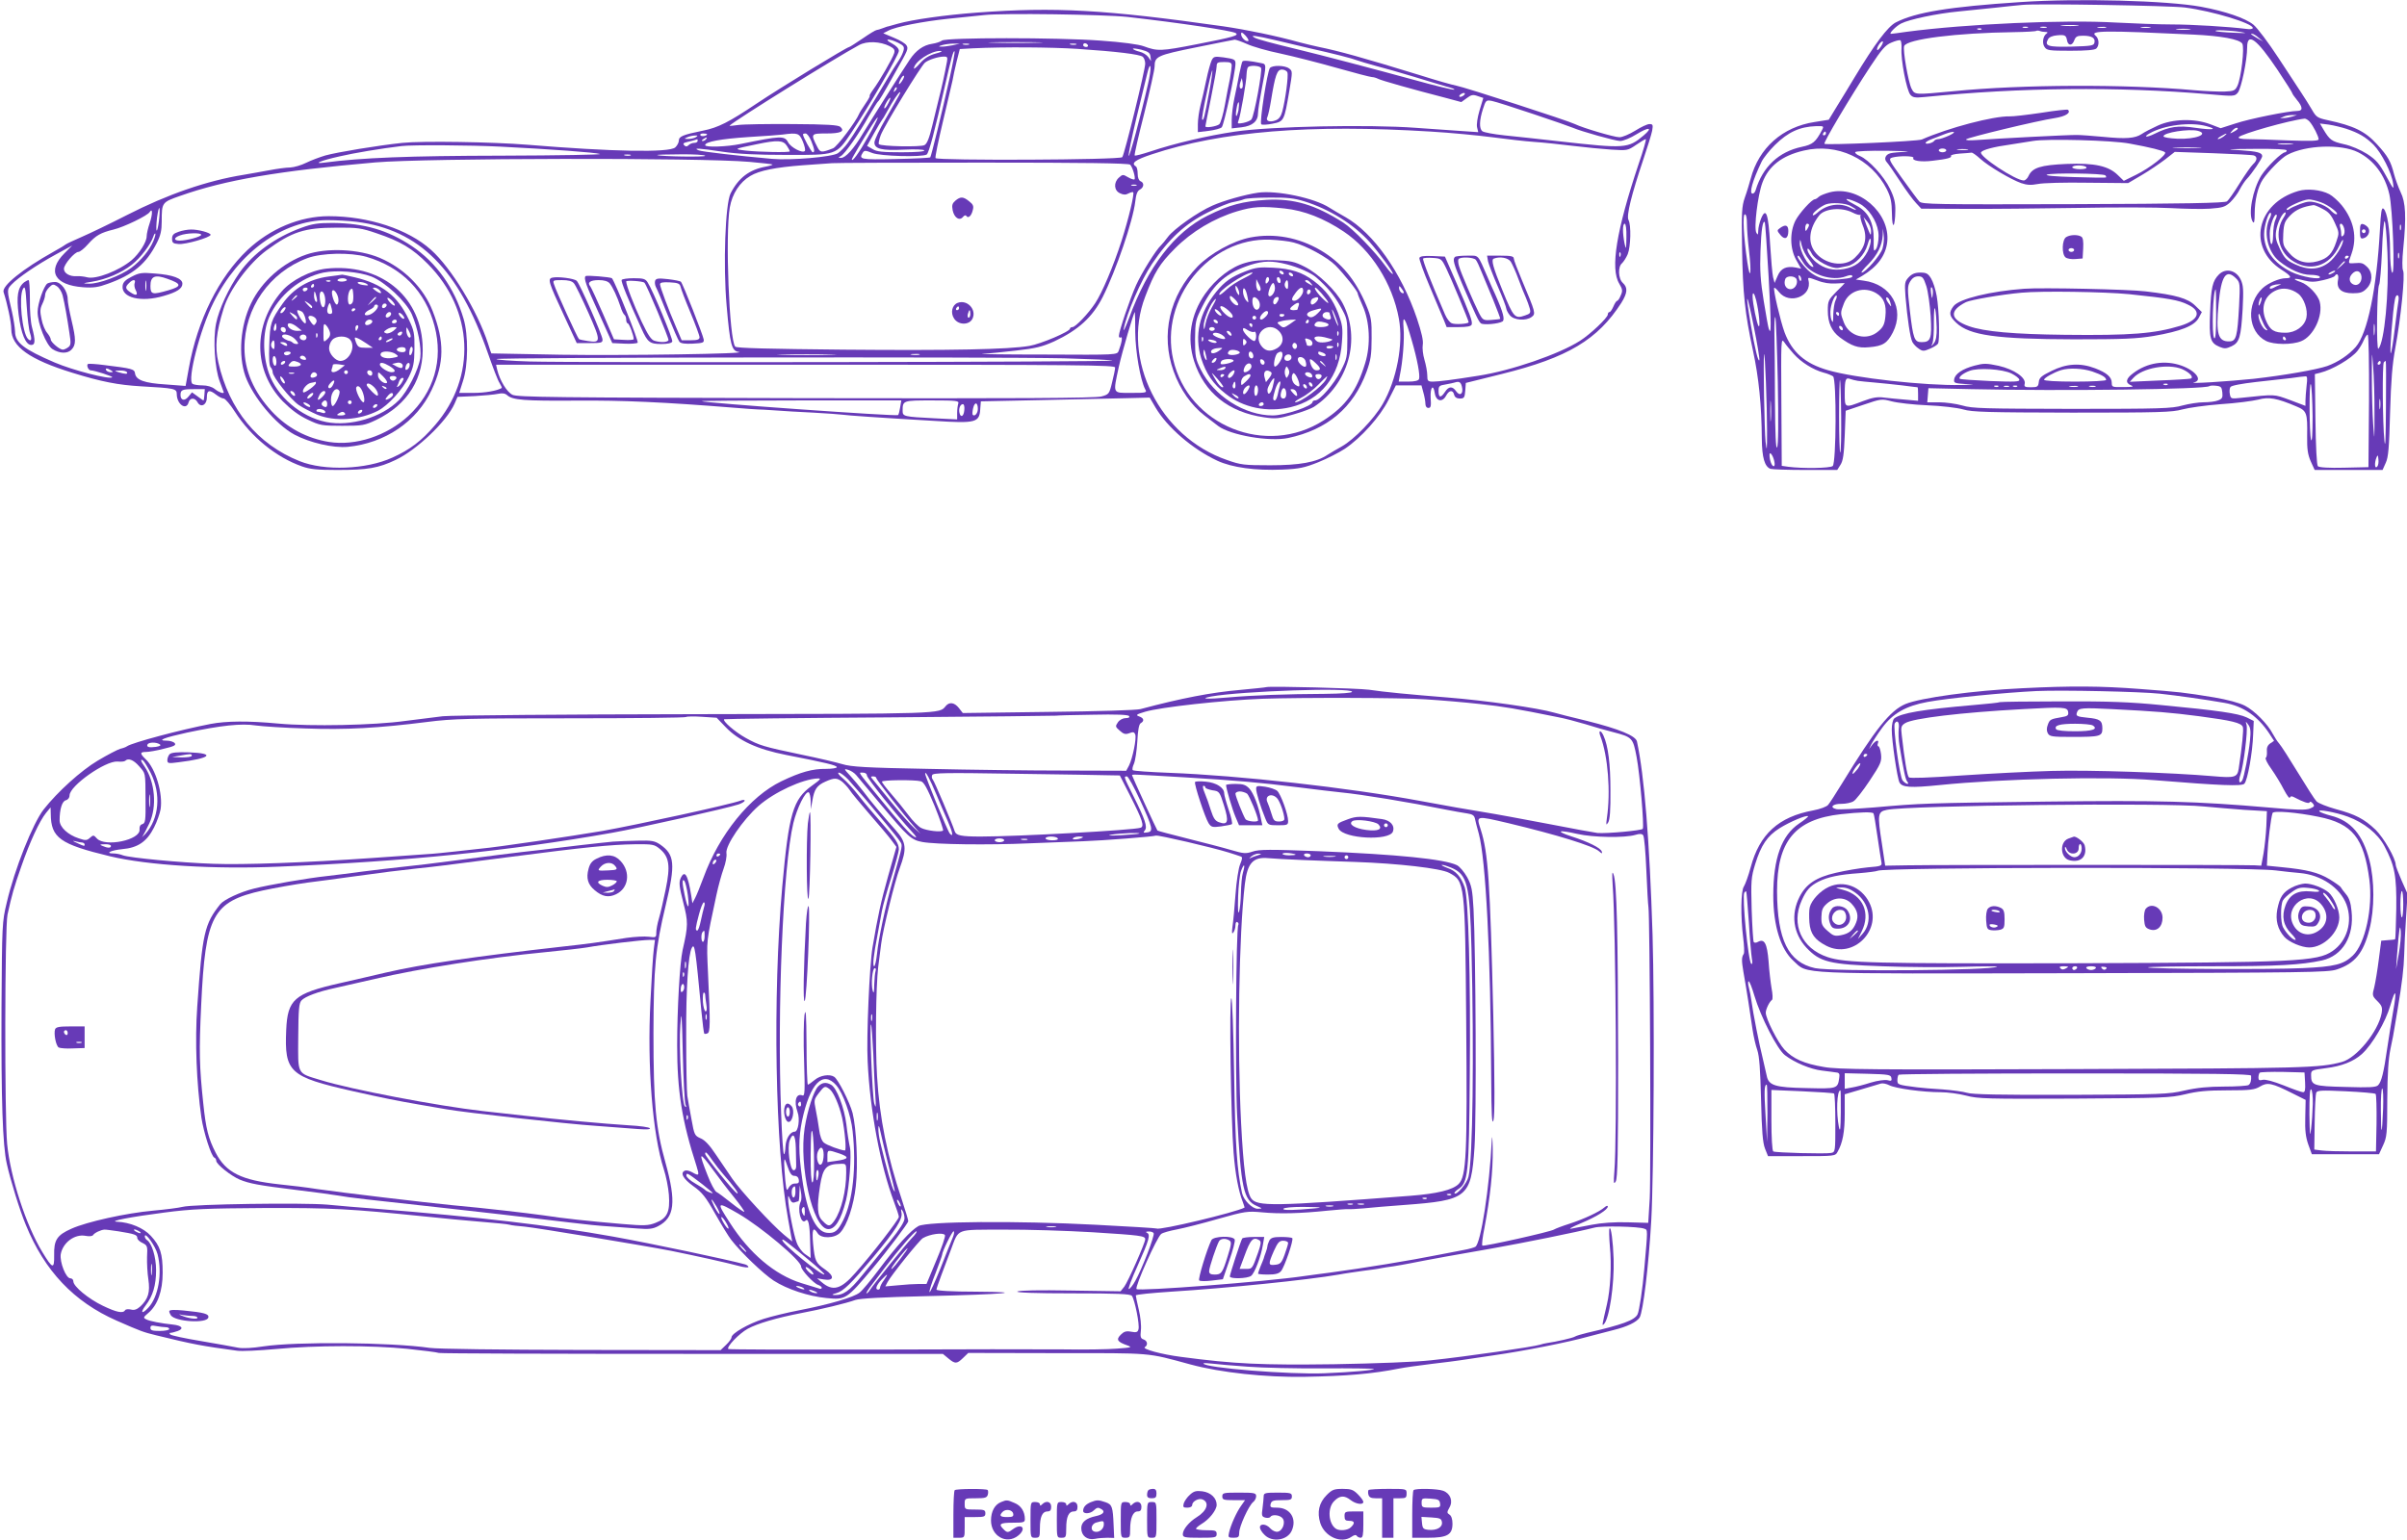 <?xml version="1.0" standalone="no"?>
<!DOCTYPE svg PUBLIC "-//W3C//DTD SVG 20010904//EN"
 "http://www.w3.org/TR/2001/REC-SVG-20010904/DTD/svg10.dtd">
<svg version="1.0" xmlns="http://www.w3.org/2000/svg"
 width="1280pt" height="819pt" viewBox="0 0 1280 819"
 preserveAspectRatio="xMidYMid meet">
<g transform="translate(0,819) scale(0.1,-0.1)"
fill="#673ab7" stroke="none">
<path d="M10745 8179 c-380 -25 -557 -54 -663 -108 -43 -22 -112 -114 -220
-293 -26 -43 -67 -111 -92 -151 l-45 -74 -75 -12 c-171 -26 -297 -138 -340
-301 -7 -25 -20 -70 -31 -100 -17 -49 -18 -79 -15 -270 4 -243 15 -345 58
-545 31 -143 46 -295 47 -468 1 -102 15 -149 46 -161 9 -3 93 -6 186 -6 l169
0 17 27 c14 21 19 55 23 157 l5 131 95 32 c94 32 96 32 150 18 30 -8 116 -18
190 -21 75 -3 159 -13 190 -22 47 -14 130 -16 580 -17 464 0 532 2 585 17 33
9 125 22 205 28 80 5 169 17 198 24 58 16 100 8 204 -36 55 -23 59 -34 57
-157 -1 -69 3 -98 19 -135 l21 -46 180 0 181 0 17 38 c14 30 18 79 23 267 5
173 12 258 28 345 29 156 53 390 41 411 -5 10 -5 57 1 116 17 171 13 247 -14
301 -12 26 -28 69 -35 96 -17 67 -32 95 -91 159 -63 69 -123 98 -263 128 -54
12 -60 16 -84 58 -15 25 -39 64 -54 86 -15 22 -70 106 -122 186 -53 81 -113
161 -134 178 -42 34 -148 71 -278 95 -181 33 -654 46 -960 25z m875 -29 c146
-19 360 -84 360 -109 0 -5 -15 -8 -32 -5 -95 12 -291 24 -400 24 -68 0 -201 5
-296 10 -272 16 -793 -7 -1112 -49 -41 -6 -79 -11 -84 -11 -14 0 26 41 54 55
43 22 190 53 305 64 61 6 153 16 205 21 52 6 113 12 135 14 76 8 790 -4 865
-14z m-572 -97 c-21 -2 -57 -2 -80 0 -24 2 -7 4 37 4 44 0 63 -2 43 -4z m-265
-10 c-7 -2 -19 -2 -25 0 -7 3 -2 5 12 5 14 0 19 -2 13 -5z m100 0 c-7 -2 -21
-2 -30 0 -10 3 -4 5 12 5 17 0 24 -2 18 -5z m315 0 c-10 -2 -28 -2 -40 0 -13
2 -5 4 17 4 22 1 32 -1 23 -4z m235 0 c-13 -2 -33 -2 -45 0 -13 2 -3 4 22 4
25 0 35 -2 23 -4z m-896 -9 c-3 -3 -12 -4 -19 -1 -8 3 -5 6 6 6 11 1 17 -2 13
-5z m1106 -1 c-18 -2 -48 -2 -65 0 -18 2 -4 4 32 4 36 0 50 -2 33 -4z m-765
-13 c11 0 13 -3 6 -8 -19 -12 -26 -50 -12 -71 12 -19 22 -21 138 -21 85 0 130
4 138 12 17 17 15 53 -5 69 -32 27 54 27 522 5 148 -7 244 -25 259 -48 13 -21
-6 -183 -26 -225 -12 -25 -19 -28 -68 -30 -30 -1 -102 2 -160 7 -366 33 -918
31 -1280 -5 -211 -20 -207 -20 -225 14 -17 34 -47 205 -39 226 14 37 279 70
584 74 63 1 117 4 119 7 3 2 11 2 19 -1 7 -3 21 -5 30 -5z m1037 0 c40 -7 32
-7 -39 -4 -49 2 -91 6 -94 9 -8 7 75 4 133 -5z m-923 -44 c5 -30 27 -31 38 -2
8 22 16 26 47 26 47 0 66 -12 61 -36 -3 -17 -15 -19 -122 -22 -125 -3 -145 3
-125 39 5 11 24 19 47 21 42 4 49 1 54 -26z m1019 13 l24 -20 -30 17 c-39 24
-40 24 -28 24 6 0 21 -9 34 -21z m-1899 -56 c-5 -58 27 -224 47 -247 13 -15
25 -17 76 -12 512 51 1024 56 1509 15 137 -12 140 -12 157 9 18 24 49 172 49
240 0 83 51 45 161 -119 43 -65 79 -121 79 -125 0 -3 11 -19 25 -36 31 -37 32
-58 3 -58 -48 0 -257 -42 -331 -67 l-78 -25 -55 21 c-84 32 -200 29 -279 -7
-33 -15 -72 -35 -86 -45 -35 -23 -83 -27 -204 -15 -55 5 -118 10 -140 10 -43
1 -427 -19 -534 -27 -38 -3 -61 -1 -55 4 10 10 378 99 472 113 57 9 86 28 69
44 -3 3 -67 -4 -142 -16 -75 -11 -151 -20 -168 -19 -87 2 -323 -60 -467 -123
-22 -10 -510 -31 -518 -23 -7 6 137 248 244 411 60 91 80 114 111 127 21 9 42
15 48 13 5 -1 8 -21 7 -43z m-108 12 c-9 -14 -19 -24 -21 -21 -7 7 16 46 28
46 5 0 2 -11 -7 -25z m2186 -375 c-14 -4 -34 -8 -45 -8 l-20 -1 20 9 c11 5 31
8 45 8 l25 0 -25 -8z m92 -27 c20 -23 48 -78 48 -94 0 -9 -39 -10 -162 -6 -90
4 -187 7 -216 7 -32 0 -51 4 -47 10 11 17 269 90 351 99 6 0 18 -7 26 -16z
m-549 -24 c64 -17 34 -22 -57 -9 -92 14 -141 7 -219 -32 -42 -21 -63 -18 -25
3 77 44 218 61 301 38z m744 -14 c68 -23 102 -43 145 -85 43 -44 96 -148 104
-206 5 -36 2 -32 -37 40 -37 67 -52 85 -101 117 -35 22 -85 44 -124 52 -65 15
-75 22 -110 81 l-17 29 48 -6 c26 -4 67 -14 92 -22z m-2788 -7 c-33 -63 -49
-77 -107 -89 -123 -26 -208 -106 -246 -231 -3 -10 -10 -18 -16 -18 -20 0 0 70
48 170 9 19 41 59 70 88 71 70 133 98 220 101 41 1 42 0 31 -21z m2211 7 c0
-2 -10 -10 -22 -16 -21 -11 -22 -11 -9 4 13 16 31 23 31 12z m-212 -11 c62
-17 -12 -46 -109 -42 -41 2 -74 7 -74 13 0 20 135 41 183 29z m-1978 -14 c0
-5 -5 -10 -11 -10 -5 0 -7 5 -4 10 3 6 8 10 11 10 2 0 4 -4 4 -10z m655 -11
c-22 -10 -48 -19 -57 -19 -9 0 -19 -4 -22 -9 -8 -12 -46 -21 -46 -11 0 4 15
14 33 20 17 7 48 18 67 26 52 20 71 15 25 -7z m1461 -4 c-11 -8 -25 -15 -30
-15 -6 1 0 7 14 15 32 19 40 18 16 0z m-500 -39 c109 -20 177 -37 187 -46 13
-11 -81 -84 -154 -120 l-65 -32 -31 30 c-49 49 -124 66 -273 60 -138 -6 -182
-20 -202 -63 -6 -14 -18 -25 -26 -25 -44 0 -240 130 -227 150 8 13 67 29 155
41 41 6 95 15 120 19 72 13 424 4 516 -14z m861 -3 c-20 -2 -52 -2 -70 0 -17
2 0 4 38 4 39 0 53 -2 32 -4z m353 -43 c84 -42 143 -122 166 -223 18 -77 31
-440 15 -417 -6 8 -11 60 -11 116 0 110 -15 208 -35 224 -10 8 -14 -16 -19
-112 -17 -313 -66 -553 -129 -624 -37 -42 -93 -80 -151 -101 -55 -19 -230 -50
-391 -68 -134 -14 -357 -28 -317 -19 47 11 8 62 -67 89 -88 31 -184 16 -258
-41 -39 -29 -42 -51 -10 -64 17 -7 7 -9 -40 -9 -60 -1 -63 0 -63 22 0 31 -26
54 -89 78 -79 30 -153 25 -231 -14 -54 -26 -66 -37 -68 -59 -3 -25 -7 -28 -42
-28 -32 0 -37 3 -33 18 8 33 -56 77 -138 96 -66 14 -80 14 -129 1 -64 -17
-104 -44 -108 -73 -3 -19 2 -21 60 -25 57 -3 55 -3 -22 -5 -193 -4 -567 37
-710 79 -121 35 -190 95 -230 201 -22 60 -62 230 -55 237 3 2 14 -8 25 -22 56
-71 179 -22 157 62 -4 17 -2 17 47 -1 32 -13 68 -18 98 -16 27 2 48 2 48 2 0
-1 -20 -22 -45 -46 -42 -43 -45 -49 -45 -100 0 -65 20 -109 63 -142 64 -47 97
-59 157 -53 73 6 96 21 126 79 64 126 -9 256 -155 275 l-42 6 33 19 c82 49
126 109 134 181 17 155 -155 303 -306 264 -25 -7 -51 -17 -58 -24 -7 -7 -17
-13 -21 -13 -16 0 -82 -73 -103 -113 -31 -62 -30 -149 4 -210 l26 -46 -29 6
c-49 9 -79 -4 -96 -45 l-16 -37 -8 30 c-4 17 -11 96 -16 177 -9 163 -22 198
-48 135 -8 -20 -15 -49 -15 -64 -1 -23 -2 -25 -10 -11 -14 24 7 199 32 266 33
89 104 144 220 171 178 42 359 -43 442 -206 21 -43 26 -67 27 -130 1 -90 17
-74 18 17 1 41 -6 70 -28 115 -32 67 -113 155 -160 175 -17 7 -28 16 -25 21 3
5 78 8 167 7 89 -1 135 -3 102 -5 -33 -2 -70 -5 -81 -8 -27 -6 -37 -30 -21
-47 7 -7 39 -53 71 -102 32 -49 71 -102 86 -117 l27 -29 234 -1 c129 -1 398 2
599 5 201 4 424 3 495 -1 72 -4 165 -6 207 -3 68 5 81 9 109 35 17 17 40 47
50 68 11 21 28 46 37 55 27 28 82 109 82 121 0 19 -25 26 -120 32 -81 5 -70 6
78 7 109 1 172 -2 172 -8 0 -5 -4 -10 -8 -10 -18 0 -97 -77 -127 -124 -46 -75
-71 -207 -45 -246 7 -11 10 2 10 43 0 72 17 143 43 182 31 46 99 115 130 131
99 53 288 59 377 14z m-847 23 c-35 -2 -91 -2 -125 0 -35 2 -7 3 62 3 69 0 97
-1 63 -3z m-1343 -13 c0 -5 -9 -10 -20 -10 -11 0 -20 5 -20 10 0 6 9 10 20 10
11 0 20 -4 20 -10z m113 3 c-13 -2 -35 -2 -50 0 -16 2 -5 4 22 4 28 0 40 -2
28 -4z m67 -47 c44 -40 164 -111 218 -130 29 -10 52 -12 88 -5 27 6 146 9 265
7 l216 -2 73 43 c41 24 96 62 124 83 l51 40 204 -7 c112 -4 210 -9 217 -12 20
-7 17 -27 -5 -47 -10 -9 -42 -55 -71 -101 -29 -47 -59 -90 -67 -96 -10 -9
-229 -13 -817 -15 -742 -2 -805 -1 -819 14 -9 9 -49 64 -91 122 -72 100 -75
105 -53 112 36 10 119 9 112 -2 -9 -15 41 -23 103 -15 78 9 103 16 97 26 -3 4
18 10 47 12 29 2 57 4 62 5 5 1 25 -13 46 -32z m565 -46 c4 -6 -10 -10 -34
-10 -23 0 -41 5 -41 10 0 6 15 10 34 10 19 0 38 -4 41 -10z m101 -43 c4 -4 5
-9 3 -11 -2 -2 -78 -1 -169 2 -103 3 -157 8 -145 13 24 10 300 7 311 -4z
m-1293 -159 c50 -36 87 -105 87 -163 0 -28 -6 -60 -14 -70 -12 -16 -13 -10
-12 51 1 89 -28 147 -93 181 -25 13 -47 26 -50 30 -13 14 55 -10 82 -29z m-63
-3 c17 -9 30 -18 30 -21 0 -2 -13 2 -30 11 -56 29 -127 18 -177 -28 -13 -11
-23 -16 -23 -9 0 11 43 45 70 55 30 11 102 7 130 -8z m10 -35 c21 -11 40 -16
43 -12 2 4 2 1 0 -6 -1 -7 4 -29 12 -49 28 -67 15 -121 -42 -175 -54 -52 -162
-35 -212 33 -39 52 -30 125 23 193 29 37 119 45 176 16z m-560 -61 c0 -28 5
-92 11 -143 14 -118 7 -167 -9 -61 -20 136 -26 255 -13 255 7 0 11 -20 11 -51z
m660 -37 c0 -31 -2 -28 -24 28 l-16 45 20 -24 c11 -13 20 -35 20 -49z m2746
-117 c9 -216 -16 -475 -48 -510 -12 -12 -8 325 4 341 4 6 11 86 15 178 3 92
10 163 14 159 5 -5 11 -80 15 -168z m-3291 -124 c14 -256 15 -322 1 -280 -3 8
-15 75 -27 149 -17 106 -21 162 -17 265 4 113 12 165 23 153 2 -2 11 -131 20
-287z m215 272 c0 -5 -5 -15 -10 -23 -8 -12 -10 -11 -10 8 0 12 5 22 10 22 6
0 10 -3 10 -7z m3147 -25 c-3 -7 -5 -2 -5 12 0 14 2 19 5 13 2 -7 2 -19 0 -25z
m-2756 -100 c-11 -36 -91 -128 -111 -128 -5 0 10 20 35 44 49 50 74 100 77
155 l1 36 4 -35 c3 -19 0 -52 -6 -72z m-79 -15 c-29 -55 -66 -83 -126 -94 -58
-10 -103 1 -148 36 -27 22 -53 63 -45 72 3 3 13 -9 22 -27 19 -36 106 -82 142
-75 13 3 34 7 48 10 42 9 91 60 106 112 10 34 15 41 17 26 2 -12 -6 -39 -16
-60z m-311 -45 c16 -21 26 -38 21 -38 -25 0 -72 85 -71 127 1 24 3 22 10 -12
5 -22 23 -57 40 -77z m3136 10 c-3 -7 -5 -2 -5 12 0 14 2 19 5 13 2 -7 2 -19
0 -25z m-3169 -23 c39 -65 154 -103 228 -75 15 6 29 8 32 5 10 -10 -5 -15 -66
-21 -81 -9 -139 13 -187 69 -31 36 -43 57 -31 57 2 0 13 -16 24 -35z m-10 -96
c-3 -8 -7 -3 -11 10 -4 17 -3 21 5 13 5 -5 8 -16 6 -23z m-24 5 c9 -25 -12
-56 -37 -52 -22 3 -33 28 -23 54 7 19 52 18 60 -2z m424 -74 c41 -25 55 -62
48 -125 -4 -40 -12 -56 -37 -77 -60 -53 -154 -29 -183 45 -20 52 -20 52 0 104
26 67 108 92 172 53z m-639 -37 c15 -62 23 -149 13 -138 -9 10 -32 123 -32
158 0 29 9 19 19 -20z m17 -318 c-5 -16 -24 59 -46 190 -31 185 -22 179 16
-10 19 -93 32 -174 30 -180z m405 317 c-6 -12 -11 -45 -12 -74 0 -45 -2 -49
-10 -29 -5 14 -7 40 -4 59 6 37 24 76 32 69 2 -3 0 -14 -6 -25z m2994 1 c-3
-16 -12 -84 -20 -152 -8 -68 -18 -127 -21 -130 -8 -8 10 228 22 287 6 32 24
27 19 -5z m-2702 -15 c6 -22 5 -22 -8 -4 -17 22 -20 40 -6 32 5 -3 11 -16 14
-28z m-273 -58 c0 -5 -2 -10 -4 -10 -3 0 -8 5 -11 10 -3 6 -1 10 4 10 6 0 11
-4 11 -10z m-326 -360 c4 -216 3 -340 -4 -350 -6 -10 -10 69 -11 245 0 143 -2
304 -3 358 -1 53 1 94 5 90 3 -5 9 -159 13 -343z m3173 253 c-2 -16 -4 -5 -4
22 0 28 2 40 4 28 2 -13 2 -35 0 -50z m-2827 26 c0 -6 -4 -7 -10 -4 -5 3 -10
11 -10 16 0 6 5 7 10 4 6 -3 10 -11 10 -16z m2798 -381 l-3 -353 -129 -3 c-79
-2 -133 1 -140 8 -6 6 -11 103 -13 250 l-3 240 28 7 c65 16 167 76 199 117 11
14 26 39 33 56 7 16 16 30 21 30 5 0 8 -151 7 -352z m-3059 249 c39 -44 103
-84 158 -99 21 -5 44 -15 51 -20 19 -16 17 -461 -2 -477 -15 -12 -159 -14
-236 -4 l-35 5 -2 341 c-2 326 -2 341 15 317 9 -14 32 -42 51 -63z m3088 -317
c0 -151 0 -152 -7 -55 -4 55 -7 168 -7 250 0 145 0 147 7 55 4 -52 8 -165 7
-250z m-3230 -90 c0 -109 -1 -117 -8 -60 -6 58 -13 439 -8 465 5 20 16 -282
16 -405z m3263 360 c0 -5 -5 -10 -11 -10 -5 0 -7 5 -4 10 3 6 8 10 11 10 2 0
4 -4 4 -10z m28 -237 c-1 -168 -3 -225 -8 -178 -10 91 -12 410 -3 418 3 4 8 7
10 7 2 0 2 -111 1 -247z m-1085 204 c41 -18 66 -45 46 -51 -8 -2 -83 -7 -168
-10 l-155 -7 19 21 c48 53 184 77 258 47z m-906 -24 c20 -10 39 -24 41 -32 4
-12 -20 -13 -153 -8 -87 4 -160 9 -163 12 -9 8 16 29 51 42 45 18 177 10 224
-14z m429 11 c52 -18 74 -31 74 -45 0 -5 -74 -9 -165 -9 -100 0 -165 4 -165
10 0 10 50 38 90 51 43 13 114 10 166 -7z m1140 -76 c-3 -29 -6 -65 -6 -80 l0
-27 -82 31 c-88 32 -75 31 -257 12 -57 -6 -58 -6 -63 19 -3 14 -2 31 3 38 4 8
58 18 136 27 70 8 155 17 188 21 33 5 66 9 74 9 11 2 12 -9 7 -50z m-2386 26
c14 -2 54 -6 90 -9 36 -3 101 -10 145 -15 44 -6 81 -10 82 -10 2 0 3 -16 3
-36 l0 -36 -67 6 c-38 3 -88 8 -113 11 -35 5 -61 1 -114 -19 -97 -37 -96 -38
-96 42 0 73 5 86 29 76 9 -3 27 -8 41 -10z m-89 -187 c1 -103 -1 -190 -5 -194
-3 -3 -6 83 -6 192 0 109 2 196 5 194 2 -3 5 -89 6 -192z m2507 -2 c0 -92 -3
-140 -8 -125 -10 32 -11 322 -1 295 4 -11 8 -87 9 -170z m-771 169 c-3 -3 -12
-4 -19 -1 -8 3 -5 6 6 6 11 1 17 -2 13 -5z m-900 -10 c-3 -3 -12 -4 -19 -1 -8
3 -5 6 6 6 11 1 17 -2 13 -5z m56 -1 c-7 -2 -19 -2 -25 0 -7 3 -2 5 12 5 14 0
19 -2 13 -5z m44 1 c-3 -3 -12 -4 -19 -1 -8 3 -5 6 6 6 11 1 17 -2 13 -5z
m321 -1 c-10 -2 -28 -2 -40 0 -13 2 -5 4 17 4 22 1 32 -1 23 -4z m95 0 c-7 -2
-21 -2 -30 0 -10 3 -4 5 12 5 17 0 24 -2 18 -5z m675 -31 c3 -27 -1 -34 -23
-42 -14 -6 -49 -10 -77 -10 -27 0 -78 -8 -112 -17 -55 -16 -116 -18 -586 -18
-467 1 -532 2 -585 18 -32 9 -88 17 -123 17 l-63 0 3 38 3 37 225 -5 c486 -11
1252 -1 1269 16 3 3 19 4 36 2 26 -3 30 -7 33 -36z m-2401 -145 c-2 -23 -3 -1
-3 48 0 50 1 68 3 42 2 -26 2 -67 0 -90z m3240 61 c-2 -13 -4 -3 -4 22 0 25 2
35 4 23 2 -13 2 -33 0 -45z m-3222 -280 c4 -17 3 -28 -3 -28 -10 0 -22 32 -22
60 0 22 18 -1 25 -32z m3206 -31 c-13 -13 -15 21 -3 50 6 15 8 13 10 -11 2
-16 -1 -33 -7 -39z"/>
<path d="M12222 7174 c-223 -65 -273 -302 -89 -419 53 -34 58 -45 22 -45 -34
0 -94 -26 -123 -53 -89 -83 -79 -232 19 -281 41 -20 137 -21 186 -1 66 26 118
136 99 209 -9 38 -62 93 -102 106 -50 17 -36 23 19 8 36 -9 56 -9 102 2 31 7
58 17 61 22 12 19 23 6 17 -22 -9 -46 18 -70 79 -70 39 0 54 5 73 25 33 32 34
86 3 115 -23 22 -29 23 -70 20 -33 -2 -32 -4 -13 50 31 87 13 177 -52 258 -19
23 -49 50 -66 59 -45 24 -118 31 -165 17z m120 -60 c41 -14 105 -64 81 -64 -5
0 -20 11 -32 24 -12 13 -42 29 -67 36 -38 11 -51 10 -92 -5 -26 -10 -53 -22
-59 -28 -8 -5 -13 -6 -13 0 0 11 87 51 116 52 11 1 41 -6 66 -15z m9 -35 c32
-16 46 -32 65 -74 24 -52 24 -54 8 -101 -21 -64 -45 -89 -100 -104 -61 -17
-113 -1 -154 48 -29 34 -31 42 -28 99 3 55 8 67 38 98 29 30 67 46 123 54 4 1
26 -8 48 -20z m-279 -46 c-38 -71 -15 -181 48 -232 57 -46 119 -73 166 -73 24
0 47 -4 50 -10 13 -20 -99 -1 -152 26 -94 47 -144 117 -144 200 0 46 25 124
36 113 3 -3 1 -14 -4 -24z m72 0 c-48 -73 -30 -174 38 -224 97 -70 207 -38
259 76 10 22 19 34 19 27 0 -27 -41 -92 -75 -118 -51 -39 -109 -43 -178 -11
-48 22 -58 32 -82 81 -22 46 -26 64 -21 98 7 44 34 98 49 98 5 0 1 -12 -9 -27z
m-44 -13 c-6 -11 -12 -48 -12 -81 -1 -69 -18 -60 -18 9 0 41 26 110 37 99 2
-3 -1 -15 -7 -27z m366 -46 c4 -14 2 -30 -5 -37 -8 -8 -11 -6 -11 10 0 12 -3
28 -6 37 -3 9 -1 16 5 16 6 0 14 -12 17 -26z m24 -148 c0 -3 -4 -8 -10 -11 -5
-3 -10 -1 -10 4 0 6 5 11 10 11 6 0 10 -2 10 -4z m-20 -29 c0 -2 -10 -12 -22
-23 l-23 -19 19 23 c18 21 26 27 26 19z m-60 -57 c-8 -5 -19 -10 -25 -10 -5 0
-3 5 5 10 8 5 20 10 25 10 6 0 3 -5 -5 -10z m148 -21 c3 -29 -18 -52 -41 -43
-24 9 -29 35 -10 56 22 25 47 19 51 -13z m-438 -46 c-8 -3 -23 -10 -32 -15
-11 -5 -18 -5 -18 1 0 10 23 18 50 19 13 0 13 0 0 -5z m101 -45 c31 -23 53
-87 44 -128 -10 -46 -58 -80 -111 -80 -61 0 -82 13 -104 65 -30 69 -8 134 55
161 36 16 79 9 116 -18z m-200 -49 c-5 -13 -10 -19 -10 -12 -1 15 10 45 15 40
3 -2 0 -15 -5 -28z m29 -134 c11 -13 10 -14 -1 -10 -17 7 -39 52 -39 79 1 13
6 7 14 -17 8 -20 19 -44 26 -52z m105 -55 c3 -5 1 -10 -4 -10 -6 0 -11 5 -11
10 0 6 2 10 4 10 3 0 8 -4 11 -10z"/>
<path d="M12550 6960 c0 -33 3 -41 16 -38 26 5 41 35 28 56 -6 9 -19 18 -28
20 -13 3 -16 -5 -16 -38z m30 0 c0 -5 -4 -10 -10 -10 -5 0 -10 5 -10 10 0 6 5
10 10 10 6 0 10 -4 10 -10z"/>
<path d="M9466 6977 c-17 -12 -17 -14 2 -37 23 -28 42 -19 42 21 0 32 -15 37
-44 16z"/>
<path d="M10988 6929 c-23 -13 -25 -91 -4 -108 8 -7 32 -11 53 -9 l38 3 3 54
c2 37 -1 57 -10 62 -18 12 -59 11 -80 -2z m42 -69 c0 -5 -7 -10 -15 -10 -8 0
-15 5 -15 10 0 6 7 10 15 10 8 0 15 -4 15 -10z"/>
<path d="M11800 6730 c-34 -34 -42 -68 -47 -201 -6 -140 0 -163 50 -184 26
-11 36 -10 64 3 42 20 50 47 59 198 5 102 4 126 -10 156 -24 51 -80 64 -116
28z m91 -21 c21 -21 22 -28 16 -148 -9 -162 -15 -186 -51 -187 -61 -2 -73 40
-58 199 14 151 40 189 93 136z m-106 -193 c0 -90 -3 -132 -10 -125 -15 15 -7
259 8 259 1 0 2 -61 2 -134z"/>
<path d="M10150 6715 c-21 -23 -22 -30 -17 -102 10 -118 25 -221 37 -243 6
-11 21 -27 34 -35 20 -14 27 -14 59 0 19 8 39 20 43 27 10 16 6 181 -7 254 -6
34 -19 75 -30 93 -16 26 -25 31 -57 31 -28 0 -45 -7 -62 -25z m94 -47 c9 -29
19 -101 23 -160 7 -120 0 -138 -48 -138 -39 0 -45 17 -63 170 -13 114 -13 127
2 153 11 18 25 27 43 27 23 0 28 -7 43 -52z m34 -44 c-3 -27 -4 -26 -9 8 -3
22 -1 34 4 29 5 -5 7 -21 5 -37z m21 -175 c1 -46 -4 -71 -15 -85 -15 -19 -16
-19 -7 1 4 11 8 63 7 115 0 56 3 83 7 65 4 -16 7 -60 8 -96z"/>
<path d="M10765 6654 c-179 -13 -345 -53 -376 -92 -27 -35 -24 -53 14 -89 71
-67 211 -87 627 -88 261 0 333 3 423 18 144 25 215 53 239 95 l17 32 -35 34
c-40 39 -102 57 -264 76 -87 11 -554 21 -645 14z m559 -29 c210 -22 262 -31
312 -56 74 -35 57 -82 -41 -112 -138 -42 -264 -52 -615 -48 -270 3 -429 17
-510 46 -101 36 -106 82 -15 128 26 12 185 40 295 50 105 10 440 5 574 -8z"/>
<path d="M5195 8123 c-173 -13 -340 -37 -420 -59 -27 -8 -50 -14 -50 -14 0 1
-13 -3 -28 -9 -16 -6 -32 -11 -36 -11 -5 0 -38 -20 -74 -45 -37 -25 -68 -45
-71 -45 -12 0 -367 -217 -491 -300 -149 -100 -206 -129 -287 -145 -108 -22
-128 -31 -128 -53 0 -10 -9 -27 -19 -36 -32 -29 -335 -23 -786 14 -185 15
-559 21 -665 10 -132 -14 -344 -49 -410 -67 -30 -9 -76 -26 -102 -39 -26 -13
-64 -24 -85 -25 -21 0 -72 -7 -113 -15 -41 -8 -102 -18 -135 -24 -194 -31
-405 -104 -620 -214 -88 -45 -196 -97 -240 -116 -44 -19 -82 -37 -85 -40 -3
-3 -32 -21 -65 -39 -163 -91 -277 -182 -266 -215 20 -61 41 -160 41 -197 0
-93 98 -162 325 -232 155 -48 244 -65 365 -72 178 -10 190 -12 190 -41 0 -55
51 -90 63 -44 7 25 33 26 47 1 17 -32 50 -16 50 25 0 39 13 43 50 14 14 -11
32 -20 40 -20 8 -1 35 -32 59 -70 86 -134 220 -243 357 -291 42 -15 82 -19
187 -19 162 0 220 10 312 54 112 53 271 205 312 298 l16 37 91 4 c50 3 106 8
124 12 23 5 38 3 50 -8 29 -25 89 -30 367 -28 244 2 466 -8 840 -38 61 -5 117
-9 125 -9 8 0 49 -2 90 -5 41 -3 134 -9 205 -12 72 -4 141 -9 155 -11 26 -4
197 -16 490 -33 222 -14 239 -9 243 66 l3 38 329 7 c182 4 384 9 449 10 l120
3 31 -53 c62 -105 196 -221 329 -283 78 -36 201 -53 346 -47 90 4 117 10 190
39 47 19 110 51 142 72 86 58 187 170 232 260 l39 77 68 0 68 0 10 -37 c6 -21
11 -48 11 -60 0 -14 6 -23 16 -23 13 0 15 10 12 53 -3 57 14 78 22 25 7 -43
40 -50 60 -13 16 30 36 33 43 5 3 -13 14 -20 30 -20 23 0 26 5 29 41 l3 42
193 48 c350 87 508 182 634 378 33 53 35 81 8 106 -25 22 -27 87 -4 105 8 8
22 29 30 48 16 40 19 154 4 182 -12 22 16 135 79 322 22 65 43 133 47 153 5
31 4 35 -15 35 -11 0 -45 -16 -75 -35 -31 -19 -68 -35 -84 -35 -28 0 -194 49
-237 70 -36 18 -589 197 -629 204 -22 4 -110 29 -195 56 -309 95 -429 128
-541 151 -24 5 -69 16 -100 24 -122 34 -282 67 -405 85 -629 89 -893 104
-1310 73z m800 -23 c283 -32 555 -73 576 -86 20 -12 -10 -21 -205 -59 -194
-38 -210 -38 -284 -11 -27 10 -114 22 -230 30 -228 17 -822 17 -843 0 -8 -6
-31 -14 -52 -17 -47 -7 -86 -35 -119 -84 -47 -70 -203 -317 -248 -391 -49 -83
-93 -132 -118 -132 -16 1 -16 1 0 10 22 13 95 117 147 210 24 41 46 77 50 80
7 5 26 37 92 155 68 120 70 125 60 143 -5 10 -35 28 -67 41 l-57 24 27 14 c39
21 184 49 316 63 63 6 151 15 195 20 99 11 638 3 760 -10z m643 -128 c-13 -6
-38 18 -38 37 0 12 6 10 24 -9 12 -14 19 -27 14 -28z m150 3 c59 -14 139 -33
177 -42 125 -28 224 -53 252 -64 16 -6 61 -19 101 -30 40 -10 130 -36 200 -57
70 -22 149 -45 176 -53 28 -7 45 -14 39 -16 -6 -2 -102 21 -213 52 -197 54
-501 134 -610 160 -145 35 -224 56 -239 65 -26 15 2 12 117 -15z m-2013 -12
c30 -15 35 -21 30 -41 -3 -13 -14 -36 -24 -51 -10 -14 -45 -70 -77 -125 -131
-219 -158 -263 -196 -317 -15 -21 -39 -45 -52 -54 -30 -20 -250 -39 -351 -30
-180 16 -371 38 -389 45 -34 14 1 12 126 -7 79 -12 181 -17 338 -17 269 -1
267 -2 347 118 89 132 253 414 253 435 0 13 -13 27 -37 40 -47 25 -18 28 32 4z
m1856 -7 c30 -14 110 -37 179 -51 69 -15 203 -49 298 -76 95 -27 180 -49 188
-49 8 0 22 -4 32 -9 16 -9 183 -56 365 -103 l78 -21 29 21 c24 18 33 20 58 11
l30 -10 -20 -66 c-11 -37 -17 -76 -13 -91 l6 -25 -103 7 c-57 4 -159 11 -228
16 -255 19 -772 8 -962 -20 -148 -22 -320 -62 -451 -106 -43 -14 -80 -24 -83
-21 -3 2 20 103 51 224 30 121 55 233 55 249 0 54 13 60 220 102 107 22 200
40 206 41 7 0 36 -10 65 -23z m-1899 -12 c23 -12 28 -20 23 -37 -8 -27 -79
-150 -112 -194 -13 -18 -21 -33 -18 -33 3 0 -7 -19 -23 -42 -16 -24 -31 -47
-33 -53 -17 -42 -118 -176 -139 -184 -62 -24 -68 -23 -83 6 -37 72 -36 73 47
73 77 0 100 11 75 35 -11 10 -69 14 -254 15 -132 1 -262 -1 -290 -5 -27 -4
-48 -6 -45 -3 32 30 557 357 688 428 42 23 113 20 164 -6z m786 19 c-65 -2
-171 -2 -235 0 -65 1 -12 3 117 3 129 0 182 -2 118 -3z m-453 -14 c-22 -4 -49
-8 -60 -7 -16 0 -15 2 5 8 14 4 41 8 60 8 l35 0 -40 -9z m88 4 c-7 -2 -21 -2
-30 0 -10 3 -4 5 12 5 17 0 24 -2 18 -5z m570 0 c-7 -2 -21 -2 -30 0 -10 3 -4
5 12 5 17 0 24 -2 18 -5z m62 -3 c3 -5 -1 -10 -9 -10 -9 0 -16 5 -16 10 0 6 4
10 9 10 6 0 13 -4 16 -10z m-55 -20 c210 -14 331 -29 347 -42 7 -6 13 -22 13
-37 0 -33 -110 -482 -122 -497 -11 -15 -984 -19 -993 -5 -3 6 15 92 39 193 24
101 47 199 51 218 3 19 13 65 22 102 l17 67 70 4 c166 8 412 6 556 -3z m388
-41 l3 -24 -15 22 c-9 12 -29 24 -46 28 -16 4 -32 10 -35 15 -3 4 16 2 43 -4
38 -10 48 -17 50 -37z m-1143 16 c-35 -10 -59 -25 -82 -51 -18 -21 -33 -33
-33 -28 2 35 90 94 140 93 15 -1 6 -6 -25 -14z m76 -126 c-44 -197 -99 -420
-104 -426 -3 -3 -87 -7 -186 -9 -187 -4 -196 -2 -172 35 8 12 15 11 50 -3 44
-17 264 -23 289 -8 12 8 43 126 97 365 33 146 45 190 51 184 3 -2 -9 -65 -25
-138z m-15 84 c-12 -66 -29 -142 -41 -188 -7 -27 -23 -94 -36 -148 -17 -71
-29 -102 -43 -109 -20 -11 -231 -7 -242 5 -4 3 1 25 10 49 21 53 214 368 235
385 19 15 67 31 99 32 19 1 22 -3 18 -26z m1069 -119 c-39 -173 -100 -397
-103 -383 -2 9 17 99 41 200 25 101 51 209 58 239 8 34 15 47 17 34 2 -12 -4
-52 -13 -90z m-1309 14 c-18 -26 -22 -17 -5 14 6 11 13 17 16 15 3 -3 -2 -16
-11 -29z m-35 -51 c-10 -9 -11 -8 -5 6 3 10 9 15 12 12 3 -3 0 -11 -7 -18z
m20 -24 c-5 -10 -37 -65 -70 -123 -34 -58 -61 -115 -61 -128 0 -34 39 -44 156
-38 62 3 106 1 109 -4 4 -6 -41 -10 -120 -10 -101 0 -133 3 -155 17 l-29 17
36 65 c20 36 39 68 42 71 3 3 17 25 30 50 28 51 60 100 67 100 3 0 0 -8 -5
-17z m2999 -3 c-8 -5 -17 -7 -19 -4 -3 3 1 9 9 14 8 5 17 7 19 4 3 -3 -1 -9
-9 -14z m-3057 -41 c-8 -16 -17 -28 -20 -25 -6 5 23 56 31 56 3 0 -2 -14 -11
-31z m3432 -56 c105 -35 199 -68 210 -73 44 -19 225 -70 251 -70 16 0 55 16
87 36 67 41 89 37 37 -7 -82 -69 -98 -70 -445 -31 -104 12 -237 26 -295 32
-57 6 -110 16 -117 22 -18 14 -16 59 3 118 15 47 17 49 48 43 17 -3 117 -35
221 -70z m-3539 -121 c-47 -84 -86 -138 -86 -119 0 5 59 105 105 178 51 80 40
45 -19 -59z m2994 28 c102 -6 248 -20 325 -30 77 -10 178 -22 225 -25 47 -3
139 -13 205 -21 66 -8 158 -17 205 -20 83 -5 86 -5 130 25 25 17 48 31 52 31
4 0 -13 -60 -38 -132 -118 -353 -152 -557 -103 -637 17 -29 19 -38 8 -62 -6
-16 -15 -29 -19 -29 -4 0 -13 -13 -20 -30 -7 -16 -16 -30 -21 -30 -5 0 -9 -6
-9 -13 0 -17 -94 -106 -148 -140 -111 -71 -366 -159 -542 -186 -132 -21 -210
-31 -239 -31 -28 0 -31 3 -31 33 0 19 -7 56 -15 83 -8 27 -12 63 -9 80 4 21
-6 65 -31 140 -83 245 -231 454 -380 539 -27 15 -66 38 -85 50 -80 52 -282 94
-380 80 -69 -10 -183 -42 -243 -69 -76 -33 -205 -124 -236 -166 -14 -19 -31
-39 -37 -45 -26 -23 -102 -145 -132 -211 -33 -73 -92 -247 -92 -271 0 -8 5
-11 10 -8 11 7 6 -26 -11 -71 -8 -22 -8 -22 -391 -20 -211 0 -360 2 -333 4 28
1 107 9 177 17 106 12 139 20 204 49 128 60 204 129 258 236 71 141 161 405
173 507 4 38 11 57 24 64 23 12 25 37 4 45 -9 4 -15 19 -15 39 0 19 -4 37 -10
40 -27 17 -3 35 85 64 370 123 842 161 1485 121z m-3850 -14 c0 -9 -30 -14
-35 -6 -4 6 3 10 14 10 12 0 21 -2 21 -4z m509 -38 c10 -24 15 -47 11 -51 -12
-14 -74 18 -89 46 -19 36 -38 35 -253 -9 -74 -15 -188 -19 -188 -6 0 18 82 33
230 43 85 5 166 11 180 13 83 11 90 8 109 -36z m45 2 c18 -45 20 -60 8 -60 -7
0 -52 82 -52 95 0 3 6 5 14 5 8 0 21 -18 30 -40z m-614 20 c-8 -5 -26 -9 -40
-9 -23 0 -23 1 -5 9 11 5 29 9 40 9 17 1 17 -1 5 -9z m55 -10 c-3 -5 -12 -10
-18 -10 -7 0 -6 4 3 10 19 12 23 12 15 0z m-45 -10 c0 -5 -8 -10 -18 -10 -10
0 -23 -5 -30 -12 -9 -9 -15 -9 -23 -1 -9 9 -5 13 17 18 16 4 34 8 39 10 6 2
11 4 13 4 1 1 2 -3 2 -9z m474 -25 c9 -13 16 -27 16 -30 0 -7 -162 -4 -235 4
-65 8 -65 8 60 34 110 23 140 21 159 -8z m-1524 -5 c276 -14 504 -31 530 -39
14 -4 -219 -8 -518 -9 -504 -1 -749 -11 -947 -37 -66 -9 -19 11 80 33 77 18
220 42 330 55 56 7 369 5 525 -3z m693 -47 c-7 -2 -21 -2 -30 0 -10 3 -4 5 12
5 17 0 24 -2 18 -5z m397 -2 c0 -7 -231 -4 -255 4 -5 2 50 4 123 4 72 1 132
-3 132 -8z m235 -32 c66 -6 121 -12 123 -14 2 -2 -13 -7 -34 -11 -89 -16 -146
-59 -189 -143 -28 -56 -40 -380 -21 -596 18 -210 27 -242 64 -247 72 -10 -616
-20 -943 -15 -203 4 -371 7 -372 7 -1 0 -9 24 -18 53 -56 172 -195 402 -303
498 -122 110 -333 179 -544 179 -152 0 -311 -66 -432 -180 -152 -144 -266
-372 -312 -629 l-17 -94 -106 8 c-113 7 -158 23 -163 59 -3 23 -16 26 -163 44
-44 6 -83 8 -87 6 -10 -6 2 -34 14 -34 19 0 119 -32 115 -37 -14 -13 -209 37
-307 79 -165 71 -210 106 -210 165 -1 21 -8 67 -16 103 -28 120 -28 119 -3
146 35 37 134 105 235 160 l88 48 -41 -41 c-95 -95 -53 -170 99 -181 54 -4 81
0 130 18 136 48 206 107 262 218 20 39 26 66 26 114 0 101 1 102 98 136 240
85 523 133 1037 178 269 23 1728 26 1990 3z m2025 -15 c13 -13 30 -71 23 -78
-3 -3 -18 2 -34 11 -27 16 -29 16 -49 -2 -29 -26 -26 -69 6 -83 18 -9 31 -9
45 -1 12 6 23 9 25 6 8 -7 -25 -143 -62 -259 -44 -136 -103 -275 -140 -331
-37 -56 -105 -127 -121 -127 -7 0 -13 -4 -13 -8 0 -16 -156 -82 -216 -92 -109
-19 -420 -25 -989 -20 -398 4 -567 8 -575 16 -32 32 -54 597 -29 741 13 73 53
134 109 167 48 29 135 46 280 57 69 5 139 10 155 11 17 2 377 3 802 3 534 0
775 -3 783 -11z m33 -111 c-7 -2 -19 -2 -25 0 -7 3 -2 5 12 5 14 0 19 -2 13
-5z m893 -84 c133 -41 264 -123 348 -217 51 -58 128 -163 123 -169 -3 -3 -20
15 -37 39 -57 79 -174 200 -227 234 -149 95 -262 129 -408 121 -126 -8 -196
-26 -313 -84 -176 -88 -318 -272 -417 -543 -20 -52 -32 -79 -29 -60 15 83 92
260 150 346 88 132 178 215 297 274 53 27 114 52 135 55 20 4 46 10 57 15 11
5 72 9 136 9 92 1 131 -3 185 -20z m-6091 -106 c-4 -30 -9 -52 -12 -49 -3 2
-2 33 2 68 5 35 10 57 13 50 2 -7 1 -38 -3 -69z m5986 68 c104 -11 209 -52
315 -123 145 -97 259 -276 293 -463 25 -135 -12 -327 -86 -454 -47 -81 -152
-189 -218 -226 -27 -15 -61 -35 -75 -44 -59 -40 -149 -56 -305 -56 -138 0
-157 2 -230 28 -357 122 -564 536 -435 869 49 130 77 175 158 256 89 90 208
161 331 198 85 25 127 28 252 15z m-6035 -78 c-9 -26 -16 -57 -16 -70 0 -30
-39 -92 -80 -127 -67 -56 -190 -104 -237 -91 -15 4 -40 7 -55 6 -36 -3 -68 15
-68 39 0 24 57 90 77 90 8 0 31 18 51 41 42 47 67 61 136 78 55 13 181 74 192
93 16 25 16 -12 0 -59z m1101 7 c334 -43 542 -253 698 -700 26 -74 53 -146 62
-158 8 -13 13 -25 11 -26 -25 -15 -89 -26 -150 -26 l-76 0 20 63 c28 83 29
246 3 332 -48 163 -145 299 -275 386 -128 85 -251 121 -420 123 -79 0 -108 -4
-168 -26 -137 -50 -254 -134 -328 -238 -58 -83 -110 -195 -125 -271 -17 -85
-7 -241 20 -309 11 -30 21 -56 21 -57 0 -9 -26 0 -47 17 -16 13 -41 20 -67 20
-22 0 -46 4 -52 8 -30 19 40 291 112 434 132 266 367 436 604 437 47 0 117 -4
157 -9z m6752 -82 c-1 -66 -2 -69 -10 -33 -11 56 -11 105 1 105 6 0 10 -30 9
-72z m-6646 21 c125 -42 190 -80 272 -163 244 -246 260 -602 38 -858 -72 -84
-133 -130 -226 -172 -140 -64 -362 -72 -494 -19 -223 89 -375 273 -432 526
-19 83 -12 157 28 285 30 100 135 241 228 310 135 99 202 121 372 121 112 1
132 -2 214 -30z m-1187 -40 c-21 -50 -65 -104 -118 -144 -57 -42 -171 -85
-224 -84 -37 1 -37 2 13 10 79 13 158 47 214 91 47 37 101 108 115 151 3 10 8
17 10 14 2 -2 -2 -19 -10 -38z m7801 -81 c-3 -8 -6 -5 -6 6 -1 11 2 17 5 13 3
-3 4 -12 1 -19z m-1152 -196 c-8 -8 -25 10 -25 26 0 13 2 13 14 -4 8 -10 13
-21 11 -22z m-1428 -209 c1 -104 27 -254 53 -304 10 -18 7 -19 -75 -19 -100 0
-97 -8 -65 140 17 77 79 290 85 290 1 0 2 -48 2 -107z m1470 -42 c30 -103 46
-189 39 -208 -4 -8 -23 -13 -57 -13 l-51 0 6 33 c16 74 25 194 20 251 -7 80 9
57 43 -63z m-3089 -78 c-71 -2 -185 -2 -255 0 -71 1 -13 3 127 3 140 0 198 -2
128 -3z m470 0 c-10 -2 -28 -2 -40 0 -13 2 -5 4 17 4 22 1 32 -1 23 -4z m770
-19 c144 -4 260 -9 257 -12 -8 -8 -2868 -12 -3097 -5 -98 3 -178 9 -178 13 0
9 2657 12 3018 4z m272 -49 c0 -9 -7 -44 -16 -79 -15 -62 -17 -64 -57 -75 -31
-9 -446 -11 -1572 -9 -1336 3 -1534 5 -1560 18 -30 15 -67 76 -81 133 l-6 27
1646 0 c1478 0 1646 -2 1646 -15z m-5340 -15 c13 -8 13 -10 -2 -10 -9 0 -20 5
-23 10 -8 13 5 13 25 0z m85 -10 c7 -11 -9 -11 -45 0 -24 8 -24 8 7 9 17 1 35
-3 38 -9z m7099 -76 c10 -38 -10 -54 -30 -26 -20 29 -40 28 -60 -3 -22 -33
-34 -32 -34 5 0 26 4 30 38 35 20 4 42 8 47 10 24 8 33 3 39 -21z m-6687 -44
c-1 -16 -3 -30 -5 -30 -2 0 -16 10 -32 22 l-29 21 -19 -23 c-20 -25 -42 -20
-42 9 0 27 9 31 71 31 l58 0 -2 -30z m3700 -66 c-3 -20 -8 -39 -11 -42 -8 -8
-1036 65 -1045 74 -2 2 236 4 529 4 l533 0 -6 -36z m309 20 c-3 -9 -6 -31 -6
-50 l0 -35 -122 6 c-161 8 -168 10 -168 39 0 56 1 56 157 56 128 0 144 -2 139
-16z m104 -29 c0 -23 -16 -42 -27 -32 -3 3 -2 19 2 36 8 35 25 32 25 -4z m-72
-7 c-3 -34 -20 -42 -26 -13 -5 22 5 45 18 45 7 0 10 -14 8 -32z"/>
<path d="M6443 7868 c-6 -13 -19 -59 -28 -103 -9 -44 -23 -105 -31 -136 -8
-31 -14 -76 -14 -99 l0 -43 58 7 c31 4 63 12 69 19 12 11 73 296 73 338 0 23
-5 25 -65 34 -47 6 -52 4 -62 -17z m107 -28 c0 -10 -4 -41 -9 -67 -6 -26 -18
-90 -27 -140 -9 -51 -23 -98 -30 -104 -15 -12 -74 -21 -74 -11 0 4 14 72 30
152 16 80 30 155 30 168 0 19 5 22 40 22 33 0 40 -3 40 -20z m-120 -141 c-24
-130 -30 -153 -37 -145 -3 2 7 63 23 135 15 72 29 129 31 127 2 -2 -5 -55 -17
-117z"/>
<path d="M6607 7863 c-3 -4 -10 -35 -17 -68 -6 -33 -18 -91 -26 -129 -8 -38
-14 -89 -14 -114 l0 -45 53 6 c58 7 87 32 87 76 0 14 9 72 20 129 25 128 25
131 -2 136 -62 13 -97 16 -101 9z m99 -34 c8 -14 -36 -256 -51 -274 -5 -7 -25
-15 -44 -19 -29 -5 -32 -4 -25 12 10 23 43 209 43 248 1 17 4 34 8 37 11 11
61 8 69 -4z m-100 -107 c-12 -11 -18 7 -10 30 l8 23 4 -23 c2 -13 1 -26 -2
-30z m-20 -118 c-4 -20 -10 -34 -12 -31 -3 3 -2 21 2 41 3 21 9 35 11 32 3 -3
2 -21 -1 -42z"/>
<path d="M6753 7828 c-14 -19 -56 -289 -46 -299 4 -4 31 -3 60 3 61 12 62 14
89 172 18 106 18 108 -1 122 -23 17 -89 18 -102 2z m93 -23 c7 -17 -11 -149
-27 -208 -7 -26 -18 -41 -35 -47 -32 -13 -56 -3 -44 18 4 10 13 49 19 87 22
135 32 165 58 165 13 0 26 -7 29 -15z"/>
<path d="M7548 6818 c-2 -6 22 -75 55 -152 33 -78 66 -158 75 -178 l15 -38 64
0 c43 0 65 4 69 13 6 16 -8 54 -83 227 l-59 135 -66 3 c-46 2 -67 -1 -70 -10z
m144 -58 c24 -49 118 -275 118 -284 0 -9 -75 -14 -91 -5 -11 5 -26 26 -35 47
-77 178 -121 291 -116 297 3 3 27 5 52 3 44 -3 46 -4 72 -58z"/>
<path d="M7737 6823 c-13 -12 -7 -36 38 -142 72 -167 88 -201 100 -211 13 -10
94 -3 115 10 14 9 3 50 -37 140 -14 30 -33 73 -42 95 -55 126 -44 115 -109
115 -32 0 -62 -3 -65 -7z m111 -15 c6 -7 19 -35 30 -63 11 -27 39 -94 62 -149
22 -54 39 -100 38 -102 -2 -2 -24 -4 -48 -6 -42 -3 -45 -1 -65 37 -28 55 -96
213 -106 249 -5 16 -6 33 -3 37 8 14 80 11 92 -3z"/>
<path d="M7913 6800 c4 -16 27 -77 52 -134 25 -57 45 -110 45 -117 1 -8 9 -24
19 -36 22 -27 86 -31 116 -9 23 17 21 23 -51 194 -24 57 -44 109 -44 117 0 12
-16 15 -71 15 l-71 0 5 -30z m121 -2 c8 -13 27 -54 41 -93 14 -38 32 -83 40
-100 7 -16 16 -42 20 -56 6 -23 3 -28 -25 -37 -54 -19 -61 -12 -120 133 -50
122 -61 163 -47 169 33 13 77 5 91 -16z"/>
<path d="M950 6957 c-27 -9 -35 -17 -35 -37 0 -21 5 -26 34 -28 36 -4 171 35
171 49 0 11 -67 29 -105 28 -16 0 -46 -5 -65 -12z m120 -16 c0 -10 -77 -31
-114 -31 -34 0 -33 16 2 28 34 13 112 15 112 3z"/>
<path d="M700 6718 c-34 -17 -46 -30 -48 -49 -7 -63 98 -89 219 -53 70 20 99
39 99 65 0 28 -51 47 -146 54 -70 6 -84 4 -124 -17z m190 -11 c77 -27 78 -40
6 -61 -86 -25 -96 -23 -96 23 0 52 24 62 90 38z m-113 -59 c-2 -13 -4 -3 -4
22 0 25 2 35 4 23 2 -13 2 -33 0 -45z m-61 36 c-3 -8 -1 -25 5 -36 15 -28 4
-34 -26 -14 -29 19 -31 29 -9 50 20 21 38 21 30 0z"/>
<path d="M3114 6721 c-11 -11 2 -47 70 -196 l72 -160 64 -3 c34 -2 67 1 71 5
7 7 -121 326 -137 343 -7 6 -134 17 -140 11z m128 -38 c17 -21 40 -71 58 -125
6 -21 16 -40 21 -43 5 -4 9 -15 9 -26 0 -10 4 -19 8 -19 8 0 32 -65 32 -84 0
-4 -24 -6 -52 -4 l-53 3 -58 135 c-32 74 -63 140 -68 147 -18 20 0 33 45 33
29 0 48 -6 58 -17z"/>
<path d="M2937 6713 c-26 -6 -20 -25 62 -201 l68 -147 69 0 c63 0 69 2 68 20
-2 25 -121 296 -137 311 -13 13 -101 24 -130 17z m115 -30 c9 -10 43 -81 77
-157 68 -153 67 -161 -4 -150 -22 3 -43 8 -46 10 -7 4 -123 258 -133 292 -7
21 -5 22 42 22 34 0 54 -5 64 -17z"/>
<path d="M3306 6701 c-5 -8 33 -101 106 -261 32 -71 44 -80 105 -80 34 0 55 5
58 13 5 12 -103 272 -131 315 -12 19 -23 22 -74 22 -32 0 -61 -4 -64 -9z m121
-15 c12 -11 132 -299 128 -306 -7 -11 -39 -13 -74 -3 -18 5 -34 29 -69 102
-43 92 -82 194 -82 214 0 7 88 2 97 -7z"/>
<path d="M3484 6697 c-3 -9 -1 -24 4 -34 6 -10 34 -76 62 -148 29 -71 57 -136
63 -143 7 -9 30 -12 71 -10 55 3 61 5 58 23 -4 24 -111 297 -121 306 -3 4 -34
10 -68 14 -52 6 -64 4 -69 -8z m135 -32 c2 -11 25 -72 52 -136 27 -65 49 -124
49 -133 0 -12 -11 -16 -47 -16 l-48 0 -29 68 c-41 95 -86 215 -86 230 0 9 14
12 52 10 44 -2 53 -7 57 -23z"/>
<path d="M128 6688 c-34 -28 -41 -73 -29 -171 13 -103 38 -162 67 -162 22 0
23 23 4 95 -7 25 -12 91 -11 148 0 56 -3 102 -7 102 -5 0 -15 -6 -24 -12z m32
-271 c11 -33 6 -47 -11 -30 -31 31 -50 224 -27 266 11 19 14 6 20 -92 4 -63
12 -128 18 -144z"/>
<path d="M252 6682 c-19 -13 -52 -107 -52 -151 0 -63 46 -177 79 -198 38 -24
79 -25 100 -4 26 26 26 54 1 159 -11 46 -20 95 -20 110 0 44 -35 92 -67 92
-16 0 -34 -4 -41 -8z m81 -63 c11 -44 24 -118 36 -199 9 -56 8 -67 -6 -77 -9
-7 -22 -13 -29 -13 -17 0 -64 40 -64 54 0 7 -9 23 -19 35 -11 12 -25 45 -30
73 -9 41 -8 56 4 81 8 16 15 38 15 49 0 10 9 27 21 39 18 18 23 19 42 6 12 -8
25 -29 30 -48z"/>
<path d="M5081 7123 c-17 -15 -20 -24 -15 -51 8 -40 36 -59 55 -36 7 9 15 11
18 5 10 -15 27 1 34 31 6 21 2 31 -19 47 -32 26 -46 26 -73 4z"/>
<path d="M5093 6579 c-30 -11 -40 -53 -19 -84 24 -36 82 -35 98 1 22 48 -29
102 -79 83z m7 -29 c0 -5 -5 -10 -11 -10 -5 0 -7 5 -4 10 3 6 8 10 11 10 2 0
4 -4 4 -10z m60 -30 c0 -11 -4 -20 -9 -20 -5 0 -7 9 -4 20 3 11 7 20 9 20 2 0
4 -9 4 -20z"/>
<path d="M6650 6927 c-93 -18 -214 -85 -282 -155 -149 -154 -197 -363 -127
-557 35 -98 95 -182 164 -235 25 -19 58 -44 73 -56 65 -49 273 -85 372 -64
208 44 347 161 417 352 22 61 27 90 27 178 1 94 -2 113 -28 175 -56 135 -134
230 -244 294 -116 68 -246 92 -372 68z m229 -27 c65 -16 180 -79 222 -121 46
-46 119 -138 119 -150 0 -4 12 -34 26 -65 38 -84 44 -207 14 -305 -45 -148
-103 -229 -221 -305 -305 -196 -719 -29 -800 323 -74 322 192 651 516 638 44
-2 100 -8 124 -15z"/>
<path d="M6624 6792 c-77 -21 -158 -84 -216 -166 -76 -109 -97 -235 -58 -357
54 -168 183 -272 373 -299 61 -9 78 -7 154 15 47 13 96 32 109 40 185 121 253
362 155 550 -36 69 -129 159 -203 196 -53 27 -74 32 -157 35 -70 2 -113 -1
-157 -14z m219 -8 c62 -16 130 -46 157 -70 59 -52 95 -95 127 -152 37 -66 38
-69 38 -172 0 -100 -2 -108 -35 -173 -36 -70 -111 -157 -136 -157 -8 0 -14 -4
-14 -8 0 -22 -147 -72 -212 -72 -150 0 -313 104 -383 245 -27 55 -30 69 -30
160 1 96 3 103 39 175 62 122 129 180 256 221 69 22 116 23 193 3z"/>
<path d="M6624 6747 c-75 -29 -111 -54 -156 -109 -90 -111 -118 -233 -80 -355
26 -81 63 -136 130 -188 93 -74 221 -100 345 -71 161 38 261 164 273 345 6 77
3 93 -20 155 -28 73 -65 123 -130 172 -61 46 -121 65 -216 70 -72 4 -94 1
-146 -19z m201 -7 c3 -5 2 -10 -4 -10 -5 0 -13 5 -16 10 -3 6 -2 10 4 10 5 0
13 -4 16 -10z m-210 -30 c-33 -16 -75 -43 -93 -61 -18 -17 -35 -30 -37 -27
-16 15 136 118 174 118 9 0 -11 -14 -44 -30z m260 20 c3 -5 2 -10 -4 -10 -5 0
-13 5 -16 10 -3 6 -2 10 4 10 5 0 13 -4 16 -10z m-134 -43 c-8 -8 -11 -7 -11
4 0 9 3 19 7 23 4 4 9 2 11 -4 3 -7 -1 -17 -7 -23z m69 7 c0 -8 -4 -12 -10 -9
-5 3 -10 13 -10 21 0 8 5 12 10 9 6 -3 10 -13 10 -21z m-107 -47 c-9 -14 -23
4 -23 31 l1 27 13 -25 c8 -14 12 -28 9 -33z m147 26 c0 -20 -3 -24 -11 -16 -7
7 -9 19 -6 27 10 24 17 19 17 -11z m121 10 c13 -15 12 -15 -8 -4 -24 12 -29
21 -14 21 5 0 15 -7 22 -17z m-191 -27 c0 -25 -25 -53 -34 -38 -7 12 16 72 26
66 4 -3 8 -16 8 -28z m-190 -26 c0 -13 -1 -13 -10 0 -5 8 -10 22 -10 30 0 13
1 13 10 0 5 -8 10 -22 10 -30z m44 -20 c7 -33 6 -34 -9 -16 -8 11 -15 31 -15
45 0 34 16 15 24 -29z m296 33 c0 -20 -28 -53 -47 -53 -18 0 -16 13 8 44 23
30 39 34 39 9z m98 -14 c42 -49 48 -67 13 -34 -33 30 -57 65 -46 65 4 0 18
-14 33 -31z m-58 12 c0 -6 -4 -13 -10 -16 -5 -3 -10 1 -10 9 0 9 5 16 10 16 6
0 10 -4 10 -9z m-386 -73 c-8 -12 -44 21 -44 40 0 12 6 10 25 -8 13 -12 22
-27 19 -32z m104 30 c15 -15 16 -45 1 -54 -14 -8 -29 14 -29 44 0 24 10 28 28
10z m112 5 c0 -5 -4 -15 -10 -23 -11 -18 -25 -7 -17 15 6 15 27 21 27 8z m210
-1 c0 -4 -5 -13 -12 -20 -7 -7 -16 -12 -20 -12 -13 0 -9 28 5 33 19 8 27 8 27
-1z m-565 -46 c-14 -24 -30 -64 -34 -87 -7 -36 -9 -38 -10 -14 -1 29 29 105
51 132 21 26 18 12 -7 -31z m461 8 c-3 -9 -6 -18 -6 -20 0 -2 -9 -4 -20 -4
-25 0 -25 9 -2 26 23 18 35 17 28 -2z m-352 -51 c8 -20 -15 -16 -41 9 -35 33
-30 54 7 27 16 -12 31 -28 34 -36z m-59 -1 c-6 -7 -35 18 -35 31 0 5 9 2 20
-8 11 -10 18 -20 15 -23z m513 12 c-16 -17 -32 -24 -42 -21 -26 10 -18 26 17
36 50 15 53 13 25 -15z m106 -54 c5 -20 3 -19 -8 5 -7 17 -16 41 -20 55 -5 20
-3 19 8 -5 7 -16 16 -41 20 -55z m-380 39 c-9 -10 -21 -19 -26 -19 -13 0 -9
17 8 34 22 23 39 8 18 -15z m336 17 c0 -2 3 -11 6 -20 7 -18 -12 -21 -35 -7
-16 10 -6 31 15 31 8 0 14 -2 14 -4z m-240 -10 c0 -11 -19 -15 -25 -6 -3 5 1
10 9 10 9 0 16 -2 16 -4z m-150 -16 c0 -5 -4 -10 -10 -10 -5 0 -10 5 -10 10 0
6 5 10 10 10 6 0 10 -4 10 -10z m-205 -20 c3 -5 2 -10 -4 -10 -5 0 -13 5 -16
10 -3 6 -2 10 4 10 5 0 13 -4 16 -10z m384 -14 c-31 -21 -35 -22 -52 -7 -18
15 -18 16 5 22 12 4 36 7 52 8 l29 1 -34 -24z m101 14 c0 -5 -5 -10 -11 -10
-5 0 -7 5 -4 10 3 6 8 10 11 10 2 0 4 -4 4 -10z m87 -6 c33 -9 18 -24 -23 -24
-32 0 -42 8 -27 23 8 8 21 9 50 1z m-387 -14 c0 -5 -2 -10 -4 -10 -3 0 -8 5
-11 10 -3 6 -1 10 4 10 6 0 11 -4 11 -10z m-200 -20 c0 -5 -7 -10 -15 -10 -8
0 -15 5 -15 10 0 6 7 10 15 10 8 0 15 -4 15 -10z m210 -15 c11 7 14 -37 3 -48
-9 -9 -63 43 -63 60 0 11 5 10 25 -3 13 -8 29 -13 35 -9z m130 5 c31 -31 26
-72 -10 -93 -35 -21 -64 -15 -86 18 -41 63 42 129 96 75z m-255 -11 c11 -17
-1 -21 -15 -4 -8 9 -8 15 -2 15 6 0 14 -5 17 -11z m572 -11 c-3 -8 -6 -5 -6 6
-1 11 2 17 5 13 3 -3 4 -12 1 -19z m-615 -2 c10 -7 15 -15 12 -18 -7 -8 -64
14 -64 24 0 13 33 9 52 -6z m584 -23 c-14 -14 -67 -20 -82 -9 -30 22 -9 33 40
22 25 -6 44 -12 42 -13z m-689 -5 c-3 -8 -6 -5 -6 6 -1 11 2 17 5 13 3 -3 4
-12 1 -19z m73 -8 c0 -10 -38 -1 -45 10 -2 4 7 5 20 2 14 -2 25 -8 25 -12z
m152 -12 c-9 -9 -12 -7 -12 12 0 19 3 21 12 12 9 -9 9 -15 0 -24z m342 26 c20
-8 21 -34 1 -34 -8 0 -15 2 -15 4 0 2 -3 11 -6 20 -7 18 -4 19 20 10z m-69
-44 c-5 -8 -11 -8 -17 -2 -6 6 -7 16 -3 22 5 8 11 8 17 2 6 -6 7 -16 3 -22z
m222 8 c-3 -8 -6 -5 -6 6 -1 11 2 17 5 13 3 -3 4 -12 1 -19z m-27 -2 c0 -9
-30 -14 -35 -6 -4 6 3 10 14 10 12 0 21 -2 21 -4z m-606 -21 c-22 -16 -44 -19
-44 -6 0 11 18 19 44 20 20 1 20 1 0 -14z m-70 -30 c5 -22 4 -26 -4 -15 -5 8
-10 24 -10 34 0 26 6 18 14 -19z m179 20 c1 -5 -13 -11 -30 -13 -31 -3 -42 6
-26 22 10 10 53 3 56 -9z m70 -9 c6 -16 -2 -28 -14 -20 -12 7 -11 34 0 34 5 0
11 -6 14 -14z m157 -4 c0 -20 -27 -62 -40 -62 -12 0 0 63 14 72 18 12 26 9 26
-10z m214 12 c23 -9 20 -23 -4 -17 -11 3 -20 9 -20 14 0 11 3 11 24 3z m-168
-33 c-10 -16 -36 -13 -36 3 0 17 21 27 34 16 4 -5 5 -13 2 -19z m241 -3 c-3
-7 -5 -2 -5 12 0 14 2 19 5 13 2 -7 2 -19 0 -25z m-642 -7 c-3 -6 -11 -11 -17
-11 -6 0 -6 6 2 15 14 17 26 13 15 -4z m478 -3 c4 -12 4 -24 1 -27 -8 -9 -39
15 -42 33 -5 26 35 20 41 -6z m-383 3 c0 -9 -60 -24 -68 -17 -2 3 -1 9 3 15 7
13 65 15 65 2z m165 -9 c0 -18 -20 -15 -23 4 -3 10 1 15 10 12 7 -3 13 -10 13
-16z m272 -4 c28 -26 29 -38 4 -38 -12 0 -23 11 -30 30 -12 36 -5 38 26 8z
m44 -5 c13 -16 12 -17 -3 -4 -10 7 -18 15 -18 17 0 8 8 3 21 -13z m-386 -13
c0 -15 -31 -37 -40 -28 -4 3 -1 16 5 28 12 22 35 23 35 0z m-140 -10 c-3 -5
-16 -10 -28 -9 -21 0 -21 1 -2 9 28 12 37 12 30 0z m336 -37 c-9 -17 -10 -17
-16 0 -4 9 -4 25 0 35 6 16 7 16 16 0 7 -12 7 -24 0 -35z m-291 7 c-11 -20
-30 -28 -30 -12 0 11 22 32 32 32 5 0 4 -9 -2 -20z m197 12 c8 -5 7 -14 -6
-31 l-19 -24 -6 21 c-11 34 5 51 31 34z m-252 -81 c-8 -7 -29 16 -48 51 -18
32 -18 32 17 -7 19 -22 33 -41 31 -44z m405 11 c0 -10 -4 -10 -20 0 -20 13
-27 48 -13 62 8 8 32 -38 33 -62z m65 57 c4 -6 5 -12 2 -15 -7 -7 -37 7 -37
17 0 13 27 11 35 -2z m-465 -3 c0 -3 -4 -8 -10 -11 -5 -3 -10 -1 -10 4 0 6 5
11 10 11 6 0 10 -2 10 -4z m140 -4 c0 -5 -11 -19 -25 -32 -25 -23 -25 -23 -25
-2 0 11 8 26 18 31 21 13 32 14 32 3z m378 -4 c-6 -18 -25 -20 -31 -3 -5 10 0
15 14 15 12 0 19 -5 17 -12z m23 -17 c-21 -38 -134 -122 -163 -121 -7 1 8 12
33 25 26 13 67 45 90 69 50 51 54 54 40 27z m-283 -39 c-10 -39 -28 -49 -28
-16 0 15 30 67 36 61 2 -1 -2 -22 -8 -45z m-198 7 c0 -11 -4 -18 -10 -14 -5 3
-7 12 -3 20 7 21 13 19 13 -6z m236 -1 c-4 -13 -9 -35 -12 -50 -4 -16 -10 -28
-15 -28 -12 0 -11 13 3 60 13 41 35 58 24 18z m174 1 c0 -6 -4 -7 -10 -4 -5 3
-10 11 -10 16 0 6 5 7 10 4 6 -3 10 -11 10 -16z m-30 -10 c0 -6 -4 -7 -10 -4
-5 3 -10 11 -10 16 0 6 5 7 10 4 6 -3 10 -11 10 -16z m-310 -8 c-5 -11 -15
-23 -20 -26 -14 -9 -12 19 2 33 19 19 30 14 18 -7z m50 -5 c0 -14 -4 -28 -10
-31 -6 -4 -10 7 -10 24 0 17 5 31 10 31 6 0 10 -11 10 -24z m150 -22 c0 -15
-6 -24 -15 -24 -16 0 -19 17 -9 44 9 22 24 10 24 -20z m54 10 c10 -25 1 -27
-19 -4 -15 17 -16 20 -3 20 9 0 19 -7 22 -16z m-308 -32 c-4 -3 -14 2 -24 12
-16 18 -16 18 6 6 13 -6 21 -14 18 -18z m134 -32 c0 -5 -7 -10 -16 -10 -8 0
-12 5 -9 10 3 6 10 10 16 10 5 0 9 -4 9 -10z"/>
<path d="M1629 6836 c-125 -43 -238 -143 -294 -260 -57 -118 -69 -276 -30
-387 40 -111 162 -258 261 -311 81 -43 205 -72 283 -65 198 19 368 134 447
304 67 142 68 256 5 418 -47 122 -152 228 -281 283 -113 48 -283 55 -391 18z
m319 -12 c187 -54 315 -184 363 -369 47 -180 -3 -351 -140 -478 -115 -106
-280 -160 -421 -138 -118 19 -223 75 -304 162 -97 105 -146 218 -146 338 0
212 133 403 335 478 76 28 228 31 313 7z"/>
<path d="M1735 6761 c-82 -9 -185 -61 -236 -120 -155 -179 -153 -422 5 -586
45 -45 84 -74 132 -97 65 -31 75 -33 184 -33 108 0 119 2 180 31 170 82 258
225 247 404 -15 262 -231 431 -512 401z m240 -42 c73 -29 185 -133 215 -201
32 -74 52 -176 45 -232 -9 -62 -68 -179 -115 -226 -91 -91 -257 -140 -385
-115 -135 27 -263 136 -306 262 -33 97 -32 216 2 295 51 117 166 212 289 238
71 14 187 5 255 -21z"/>
<path d="M1747 6719 c-104 -14 -186 -63 -244 -144 -63 -90 -67 -104 -71 -218
-3 -72 0 -113 7 -120 6 -6 11 -18 11 -27 0 -25 94 -143 138 -174 22 -15 67
-38 99 -52 93 -38 225 -29 323 21 54 28 132 114 164 180 25 52 29 72 30 150 1
81 -2 97 -30 155 -59 126 -143 191 -288 225 -33 8 -63 14 -66 14 -3 -1 -36 -5
-73 -10z m97 -17 c3 -5 -8 -9 -25 -10 -16 0 -27 4 -24 9 8 11 42 12 49 1z
m-87 -8 c-3 -3 -12 -4 -19 -1 -8 3 -5 6 6 6 11 1 17 -2 13 -5z m193 -14 c12
-8 9 -10 -12 -7 -15 1 -30 6 -34 10 -11 11 29 8 46 -3z m-280 -10 c0 -5 -5
-10 -11 -10 -5 0 -7 5 -4 10 3 6 8 10 11 10 2 0 4 -4 4 -10z m-35 -20 c-3 -5
-10 -10 -16 -10 -5 0 -9 5 -9 10 0 6 7 10 16 10 8 0 12 -4 9 -10z m241 -66
c-3 -8 -10 -14 -16 -14 -14 0 -13 63 3 79 10 10 13 6 15 -19 2 -18 1 -38 -2
-46z m144 61 c16 -19 1 -19 -24 0 -16 12 -17 15 -4 15 8 0 21 -7 28 -15z
m-220 -52 c0 -13 -4 -23 -9 -23 -12 0 -32 60 -24 73 9 14 33 -22 33 -50z
m-116 14 c4 -19 3 -26 -4 -22 -5 3 -10 18 -10 32 0 32 5 28 14 -10z m40 17 c9
-23 7 -62 -3 -68 -10 -6 -21 26 -21 62 0 25 15 30 24 6z m-144 -8 c0 -2 -8
-10 -17 -17 -16 -13 -17 -12 -4 4 13 16 21 21 21 13z m420 -9 c0 -2 -10 -12
-22 -23 l-23 -19 19 23 c18 21 26 27 26 19z m100 -40 c0 -6 -9 -2 -20 8 -11
10 -20 23 -20 28 0 6 9 2 20 -8 11 -10 20 -23 20 -28z m-440 -9 c0 -12 -6 -9
-26 13 -19 22 -19 22 4 8 12 -8 22 -17 22 -21z m104 -10 c5 -21 3 -28 -9 -28
-16 0 -19 17 -9 45 8 19 9 18 18 -17z m287 9 c-13 -13 -26 -3 -16 12 3 6 11 8
17 5 6 -4 6 -10 -1 -17z m-41 5 c0 -15 -25 -40 -47 -47 -32 -9 -30 12 2 27 14
6 25 15 25 20 0 4 5 8 10 8 6 0 10 -4 10 -8z m-500 -27 c-7 -9 -15 -13 -18
-10 -3 2 1 11 8 20 7 9 15 13 18 10 3 -2 -1 -11 -8 -20z m380 11 c0 -3 -4 -8
-10 -11 -5 -3 -10 -1 -10 4 0 6 5 11 10 11 6 0 10 -2 10 -4z m-284 -14 c13 -8
28 -62 17 -62 -14 1 -53 70 -40 70 7 0 17 -4 23 -8z m-26 -32 c0 -15 -5 -12
-26 11 -19 22 -19 22 4 10 12 -6 22 -16 22 -21z m500 21 c0 -12 -20 -25 -27
-18 -7 7 6 27 18 27 5 0 9 -4 9 -9z m70 -23 c0 -6 -7 -5 -15 2 -8 7 -15 17
-15 22 0 6 7 5 15 -2 8 -7 15 -17 15 -22z m-472 -1 c7 -8 8 -18 1 -27 -8 -13
-12 -12 -24 4 -8 11 -15 23 -15 28 0 13 26 9 38 -5z m302 -17 c0 -12 -28 -25
-36 -17 -9 9 6 27 22 27 8 0 14 -5 14 -10z m130 0 c0 -5 -7 -10 -16 -10 -8 0
-12 5 -9 10 3 6 10 10 16 10 5 0 9 -4 9 -10z m-640 -30 c0 -11 -4 -20 -9 -20
-5 0 -7 9 -4 20 3 11 7 20 9 20 2 0 4 -9 4 -20z m111 0 l24 -19 -25 -1 c-25 0
-50 16 -50 32 0 15 27 8 51 -12z m173 -26 c4 -14 0 -27 -14 -39 -20 -18 -20
-18 -20 36 0 46 2 51 14 39 8 -8 17 -24 20 -36z m150 21 c-4 -8 -8 -15 -10
-15 -2 0 -4 7 -4 15 0 8 4 15 10 15 5 0 7 -7 4 -15z m-384 -11 c0 -9 -5 -14
-12 -12 -18 6 -21 28 -4 28 9 0 16 -7 16 -16z m572 -4 c-13 -10 -30 -16 -39
-13 -14 6 -14 8 3 20 10 7 27 13 38 13 20 -1 20 -1 -2 -20z m91 -33 c-8 -12
-23 14 -22 38 0 18 1 17 13 -5 8 -14 12 -29 9 -33z m-48 14 c-3 -6 -11 -8 -17
-5 -6 4 -5 9 3 15 16 10 23 4 14 -10z m-448 -13 c-3 -8 -6 -5 -6 6 -1 11 2 17
5 13 3 -3 4 -12 1 -19z m-117 -13 c17 -19 20 -25 8 -25 -8 0 -18 3 -22 8 -4 4
-11 7 -14 8 -17 2 -42 17 -42 25 0 19 48 8 70 -16z m60 10 c0 -8 -6 -15 -14
-15 -17 0 -28 14 -19 24 12 12 33 6 33 -9z m232 -12 c32 -37 -4 -113 -52 -113
-26 0 -60 38 -60 67 0 15 7 35 17 45 21 23 75 24 95 1z m87 -20 l34 -23 -39 0
c-35 0 -41 4 -51 29 -9 26 -9 29 6 23 9 -3 31 -16 50 -29z m81 27 c0 -5 -5
-10 -11 -10 -5 0 -7 5 -4 10 3 6 8 10 11 10 2 0 4 -4 4 -10z m50 -10 c-8 -5
-19 -10 -25 -10 -5 0 -3 5 5 10 8 5 20 10 25 10 6 0 3 -5 -5 -10z m-620 -27
c0 -20 -3 -24 -11 -16 -7 7 -9 19 -6 27 10 24 17 19 17 -11z m65 7 c8 -13 -5
-13 -25 0 -13 8 -13 10 2 10 9 0 20 -4 23 -10z m631 -38 c-7 -11 -46 -4 -46 8
0 12 33 18 44 9 4 -4 5 -12 2 -17z m37 -2 c-8 -29 -21 -25 -15 5 2 14 8 23 12
20 5 -3 6 -14 3 -25z m-648 -10 c-3 -5 -13 -10 -21 -10 -8 0 -14 5 -14 10 0 6
9 10 21 10 11 0 17 -4 14 -10z m560 -4 c17 -12 15 -14 -19 -20 -38 -7 -72 7
-60 25 8 14 58 11 79 -5z m-635 -42 c0 -14 -4 -22 -10 -19 -5 3 -10 17 -10 31
0 14 4 22 10 19 6 -3 10 -17 10 -31z m157 19 c3 -7 -4 -9 -16 -6 -12 3 -18 9
-15 15 7 11 26 6 31 -9z m-112 -23 c-3 -5 -11 -10 -16 -10 -6 0 -7 5 -4 10 3
6 11 10 16 10 6 0 7 -4 4 -10z m69 4 c28 -11 17 -24 -20 -24 -31 0 -35 2 -24
15 14 17 21 18 44 9z m553 -31 c-3 -2 -16 1 -29 8 l-23 13 25 6 c23 6 41 -12
27 -27z m-326 -4 c-29 -24 -55 -25 -47 -3 3 9 6 19 6 23 0 4 14 5 32 3 l32 -5
-23 -18z m260 14 c33 -20 37 -33 11 -33 -21 0 -62 27 -62 41 0 14 19 11 51 -8z
m107 0 c-2 -9 -8 -18 -15 -20 -7 -3 -9 3 -6 16 6 25 26 28 21 4z m-328 -33 c0
-5 -4 -10 -10 -10 -5 0 -10 5 -10 10 0 6 5 10 10 10 6 0 10 -4 10 -10z m130
-6 c0 -9 -5 -14 -12 -12 -18 6 -21 28 -4 28 9 0 16 -7 16 -16z m-417 -1 c-7
-2 -19 -2 -25 0 -7 3 -2 5 12 5 14 0 19 -2 13 -5z m122 -3 c3 -6 -1 -13 -10
-16 -19 -8 -30 0 -20 15 8 14 22 14 30 1z m373 -46 c-12 -11 -48 17 -48 39 0
21 1 21 27 -5 15 -15 24 -30 21 -34z m-544 -3 c-6 -6 -24 19 -24 34 1 6 7 1
15 -9 8 -11 12 -22 9 -25z m594 27 c-3 -7 -11 -13 -18 -13 -7 0 -15 6 -17 13
-3 7 4 12 17 12 13 0 20 -5 18 -12z m32 -17 c-5 -11 -15 -23 -22 -27 -6 -4 -9
-3 -6 2 3 5 8 17 11 27 4 9 11 17 17 17 8 0 8 -6 0 -19z m-370 -20 c-6 -12
-16 -19 -21 -15 -6 4 -4 13 7 25 21 24 29 18 14 -10z m-90 11 c0 -11 -60 -55
-67 -49 -10 11 18 46 39 50 13 2 24 5 26 6 1 0 2 -3 2 -7z m310 -22 c11 -11
20 -28 20 -37 0 -13 -7 -10 -30 12 -16 16 -30 32 -30 37 0 14 19 9 40 -12z
m-55 -47 c4 -18 3 -33 -2 -33 -14 0 -46 67 -38 80 11 17 31 -7 40 -47z m120
39 c-3 -3 -11 0 -18 7 -9 10 -8 11 6 5 10 -3 15 -9 12 -12z m-250 -12 c7 -12
-23 -80 -36 -80 -5 0 -9 15 -9 33 0 43 29 73 45 47z m-240 -11 c11 -17 -1 -21
-15 -4 -8 9 -8 15 -2 15 6 0 14 -5 17 -11z m165 3 c0 -5 -9 -17 -20 -27 -22
-20 -26 -14 -10 16 11 19 30 26 30 11z m-70 -17 c-7 -8 -17 -15 -22 -15 -6 0
-5 7 2 15 7 8 17 15 22 15 6 0 5 -7 -2 -15z m430 5 c0 -5 -9 -14 -20 -20 -23
-12 -26 -6 -7 15 14 17 27 19 27 5z m-350 -50 c0 -13 -5 -18 -15 -14 -16 7
-19 17 -8 27 12 13 23 7 23 -13z m130 10 c0 -5 -4 -10 -10 -10 -5 0 -10 5 -10
10 0 6 5 10 10 10 6 0 10 -4 10 -10z m-230 -10 c8 -5 12 -11 9 -14 -3 -3 -14
1 -25 9 -21 16 -8 20 16 5z m365 -10 c-3 -5 -11 -10 -16 -10 -6 0 -7 5 -4 10
3 6 11 10 16 10 6 0 7 -4 4 -10z m-275 -32 c0 -6 -7 -7 -16 -4 -9 3 -20 6 -25
6 -6 0 -8 4 -5 9 8 12 46 2 46 -11z m195 2 c-3 -5 -11 -10 -16 -10 -6 0 -7 5
-4 10 3 6 11 10 16 10 6 0 7 -4 4 -10z m-90 -10 c4 -6 -6 -10 -22 -10 -22 0
-25 2 -13 10 19 12 27 12 35 0z"/>
<path d="M6735 4535 c-5 -2 -68 -8 -140 -15 -152 -13 -313 -44 -530 -102 -23
-6 -227 -12 -492 -15 l-453 -6 -21 27 c-23 29 -50 34 -70 10 -34 -42 -8 -41
-1324 -43 -700 -1 -1300 -6 -1350 -11 -49 -6 -139 -17 -200 -25 -164 -23 -501
-30 -675 -14 -160 15 -276 14 -360 -2 -157 -30 -419 -100 -445 -119 -5 -4 -21
-10 -35 -13 -14 -4 -68 -32 -120 -63 -89 -53 -213 -165 -288 -260 -57 -73
-155 -318 -196 -495 -25 -104 -25 -115 -28 -555 -2 -497 6 -736 28 -834 19
-87 70 -251 101 -325 100 -246 256 -410 483 -510 132 -58 141 -61 210 -78 200
-49 245 -57 430 -82 25 -4 119 1 209 9 209 20 506 20 697 1 82 -9 158 -18 168
-22 11 -3 618 -5 1350 -5 l1330 0 29 -24 c36 -30 45 -30 78 2 l28 27 473 -1
c514 0 472 4 708 -60 163 -44 399 -69 605 -66 228 4 364 16 505 44 30 6 109
17 175 25 66 8 134 16 150 19 17 3 95 14 175 26 162 23 396 69 510 101 41 11
100 26 131 34 73 18 122 42 138 66 19 31 48 275 62 514 14 249 18 1158 7 1522
-16 504 -44 849 -83 1029 -7 30 -94 66 -265 109 -80 19 -158 39 -175 44 -86
25 -367 65 -570 81 -190 15 -337 29 -415 41 -59 8 -521 20 -545 14z m455 -25
c0 -6 -56 -10 -147 -11 -201 -1 -375 -7 -512 -19 -110 -10 -158 -8 -90 5 165
29 749 49 749 25z m390 -40 c80 -5 210 -16 290 -25 129 -14 188 -24 415 -70
33 -6 98 -23 145 -37 47 -15 114 -34 150 -43 100 -26 104 -30 123 -131 18 -95
41 -369 33 -383 -6 -9 -191 -26 -241 -22 -16 2 -133 23 -260 48 -126 24 -282
53 -345 63 -63 10 -214 36 -335 59 -388 72 -966 136 -1337 150 -103 4 -190 10
-194 14 -4 4 -1 19 6 34 7 16 15 69 18 118 3 61 9 93 18 98 21 12 17 27 -8 36
-20 7 -16 11 32 25 80 24 413 61 625 69 202 7 743 6 865 -3z m-1576 -89 c5 -7
-2 -11 -18 -11 -14 0 -32 -9 -41 -22 -15 -22 -14 -24 10 -45 20 -18 30 -21 51
-13 20 8 26 6 31 -7 8 -20 -14 -127 -33 -165 l-15 -28 -327 1 c-180 0 -507 4
-727 9 -332 6 -409 11 -455 25 -30 9 -127 32 -215 50 -206 43 -228 50 -300 90
-56 31 -124 90 -114 99 2 2 400 7 884 10 483 4 880 8 881 9 1 1 88 4 192 5
129 3 192 0 196 -7z m-2145 -59 c69 -72 169 -118 322 -148 210 -41 269 -55
269 -65 0 -5 -26 -9 -57 -9 -72 1 -136 -17 -238 -66 -167 -81 -330 -282 -414
-512 -17 -46 -37 -95 -45 -110 l-14 -27 -6 40 c-18 113 -35 141 -57 92 -9 -21
-7 -44 14 -126 27 -105 27 -124 -3 -255 -15 -67 -29 -316 -29 -506 0 -243 25
-402 103 -643 16 -51 14 -54 -23 -33 -14 8 -31 12 -38 9 -28 -11 -11 -43 43
-82 48 -34 67 -58 118 -149 34 -60 72 -122 85 -138 52 -67 170 -180 225 -216
71 -46 186 -84 282 -93 101 -10 106 -7 246 160 76 90 188 239 188 249 0 7 -16
59 -35 117 -76 224 -118 433 -131 654 -10 167 -6 477 6 580 6 44 13 100 16
125 9 74 72 331 99 403 38 103 35 136 -22 201 -73 82 -134 155 -172 206 -19
25 -50 62 -70 84 -34 36 -34 38 -11 31 14 -4 33 -16 43 -28 10 -12 67 -80 127
-152 147 -176 165 -193 225 -204 71 -13 347 -17 570 -7 105 4 233 9 285 11
110 4 369 24 387 30 13 4 300 -63 387 -90 28 -9 57 -18 64 -21 10 -3 9 -12 -3
-41 -9 -21 -20 -93 -25 -163 -5 -69 -12 -145 -16 -170 -4 -33 -3 -41 5 -30 6
8 11 25 11 38 0 13 4 20 10 17 6 -4 8 -10 5 -15 -12 -19 -17 -807 -6 -1015 20
-385 34 -450 104 -480 32 -14 32 -14 5 -15 -29 0 -74 45 -83 83 -27 123 -36
250 -42 628 -4 239 -10 409 -15 409 -12 0 -2 -652 12 -821 9 -114 26 -205 49
-263 6 -16 10 -29 9 -30 -51 -26 -451 -122 -467 -111 -4 2 -151 11 -326 20
-420 22 -895 18 -941 -7 -40 -22 -115 -104 -210 -231 -42 -56 -88 -112 -103
-123 -31 -25 -161 -63 -321 -94 -63 -12 -149 -33 -190 -46 -79 -25 -170 -77
-170 -98 0 -7 -13 -25 -29 -40 l-29 -28 -738 1 c-438 1 -767 5 -809 11 -208
30 -710 34 -884 8 -59 -9 -109 -12 -135 -7 -22 5 -111 20 -196 35 -85 14 -159
30 -164 35 -6 6 -6 9 1 9 7 0 24 5 39 10 34 13 21 29 -27 34 -60 6 -124 18
-142 28 -16 8 -15 11 11 33 50 42 77 117 77 215 0 102 -13 142 -63 196 -38 42
-111 72 -179 75 -51 2 73 26 252 49 145 19 224 22 530 24 362 1 451 -4 855
-45 107 -11 220 -22 250 -24 139 -12 186 -16 200 -20 8 -3 44 -7 80 -10 62 -6
625 -99 780 -129 119 -24 300 -64 358 -80 28 -8 52 -10 52 -6 0 5 -8 11 -17
14 -90 25 -498 111 -703 148 -342 61 -701 103 -1270 149 -74 5 -187 15 -250
21 -130 11 -713 3 -770 -12 -19 -5 -89 -14 -156 -20 -143 -13 -352 -59 -434
-96 -77 -34 -94 -60 -92 -142 1 -75 -8 -73 -63 18 -87 143 -170 398 -187 575
-14 146 -13 1152 2 1220 23 105 34 144 73 255 45 130 97 243 132 286 l24 29 1
-35 c1 -127 49 -161 315 -225 201 -48 554 -70 900 -55 680 28 1221 83 1770
180 137 24 609 130 673 151 17 6 32 15 32 20 0 5 -10 5 -22 0 -53 -20 -548
-128 -733 -161 -158 -27 -563 -87 -645 -94 -36 -4 -101 -11 -145 -16 -44 -5
-111 -12 -150 -14 -38 -3 -167 -12 -285 -20 -358 -25 -687 -37 -845 -31 -176
6 -445 32 -481 45 -14 6 -37 10 -50 10 -49 0 -14 17 46 23 83 7 131 40 169
115 16 31 31 75 35 97 13 83 -26 217 -80 267 -31 30 -30 38 2 38 14 0 57 7 95
17 55 13 67 19 58 30 -6 7 -25 13 -42 13 -56 0 -15 16 108 43 180 38 289 50
365 38 36 -5 155 -13 265 -16 213 -8 390 2 650 35 133 17 219 19 759 19 335 0
612 3 615 7 3 3 41 4 84 1 l78 -5 48 -50z m-3010 -91 c9 -6 3 -10 -20 -14 -37
-5 -52 -1 -44 14 8 11 45 12 64 0z m-110 -116 c36 -42 34 -28 35 -182 1 -108
-1 -122 -17 -127 -11 -3 -16 -12 -15 -28 7 -56 -183 -96 -227 -48 -17 19 -19
19 -37 3 -16 -14 -23 -15 -58 -3 -59 19 -103 60 -103 96 0 59 13 102 33 107
12 3 20 14 20 26 0 51 191 185 255 180 19 -2 37 0 41 4 16 16 44 5 73 -28z
m62 -36 c57 -113 45 -244 -28 -325 -16 -16 -23 -23 -16 -15 6 9 23 41 37 71
42 89 30 221 -25 302 -21 29 -24 43 -9 33 6 -4 24 -33 41 -66z m3710 -36 c19
-21 57 -65 85 -97 27 -33 78 -93 113 -135 35 -42 70 -85 77 -97 15 -22 16 -14
-39 -209 -38 -133 -76 -311 -83 -387 -4 -38 -11 -68 -15 -68 -10 0 -4 57 18
170 8 41 18 98 23 125 5 28 28 108 50 178 22 71 40 138 40 149 0 30 -17 56
-94 143 -39 44 -93 108 -119 142 -26 34 -64 75 -84 92 -22 18 -31 31 -22 31 8
0 31 -17 50 -37z m99 22 c0 -14 161 -215 239 -299 24 -26 29 -35 15 -28 -24
12 -72 66 -191 212 -117 143 -109 130 -84 130 12 0 21 -6 21 -15z m369 -100
c18 -44 46 -109 62 -145 26 -60 30 -86 10 -64 -11 11 -131 303 -131 318 0 19
25 -28 59 -109z m916 101 l60 -1 56 -110 c65 -128 75 -160 55 -168 -34 -13
-658 -47 -851 -47 -105 0 -131 6 -138 28 -12 39 -109 268 -117 276 -5 5 -6 15
-3 23 5 12 70 13 442 7 240 -3 463 -7 496 -8z m405 -11 c279 -17 394 -27 612
-54 84 -11 182 -22 218 -26 113 -11 362 -52 560 -92 41 -8 91 -17 112 -20 27
-4 37 -10 41 -26 2 -12 12 -49 21 -82 37 -137 63 -631 66 -1300 1 -198 4 -252
12 -225 7 24 7 194 -1 560 -17 713 -27 863 -67 988 -24 75 -28 74 148 33 259
-62 450 -121 481 -149 16 -14 19 -14 15 -2 -5 19 -71 52 -162 81 -88 29 -69
36 32 13 83 -19 252 -22 309 -5 22 7 35 6 41 -2 6 -7 13 -91 17 -187 4 -96 9
-184 11 -194 8 -44 14 -1431 7 -1551 l-8 -130 -110 3 c-69 2 -139 -3 -190 -13
-44 -8 -93 -18 -110 -21 -16 -3 6 10 50 28 86 36 145 73 145 90 0 6 -8 4 -17
-4 -27 -24 -110 -63 -188 -88 -38 -12 -74 -26 -80 -30 -16 -12 -376 -92 -382
-86 -4 3 1 46 11 94 30 159 46 305 44 417 -1 61 -3 83 -5 50 -12 -252 -58
-548 -87 -567 -6 -4 -33 -12 -61 -17 -27 -5 -88 -17 -135 -26 -149 -30 -400
-71 -580 -95 -36 -4 -96 -13 -135 -18 -203 -30 -879 -82 -891 -69 -11 10 109
277 131 293 9 7 46 17 83 24 37 7 136 32 219 56 146 41 156 42 235 35 92 -9
205 -6 348 9 52 5 102 9 110 8 8 -1 44 1 80 4 36 4 133 12 215 18 339 25 358
40 376 305 11 159 7 1036 -5 1269 -6 104 -10 125 -34 170 -16 28 -40 57 -55
64 -67 32 -313 57 -733 74 -259 10 -319 10 -353 -2 -36 -12 -48 -11 -113 8
-40 12 -144 39 -232 61 -87 22 -160 41 -161 43 -4 4 -135 289 -135 294 0 6 5
5 280 -11z m-1640 -4 c0 -9 145 -195 204 -261 l31 -35 -33 30 c-19 17 -73 77
-120 135 -47 58 -92 113 -100 123 -13 15 -13 17 1 17 10 0 17 -4 17 -9z m1403
-118 c68 -148 72 -167 37 -171 -20 -3 -22 -2 -12 11 15 18 2 57 -62 185 -51
102 -51 102 -33 102 6 0 38 -57 70 -127z m-1746 77 c-100 -72 -122 -147 -157
-535 -52 -583 -38 -1396 31 -1770 6 -33 13 -73 16 -89 l6 -30 -44 36 c-64 53
-231 234 -275 298 -21 30 -60 88 -87 128 -33 50 -59 78 -82 87 -31 14 -33 18
-48 102 -9 48 -19 104 -22 124 -3 20 -6 162 -6 315 -1 261 11 437 30 472 15
27 19 0 51 -338 6 -63 13 -116 15 -118 2 -3 10 -2 17 1 15 5 16 49 3 322 -8
180 -10 157 45 415 10 47 27 109 38 139 11 30 18 67 15 83 -6 40 87 177 171
251 83 73 234 143 315 146 20 1 14 -6 -32 -39z m161 22 c12 -10 30 -29 40 -44
9 -15 58 -73 107 -130 50 -57 102 -119 116 -138 l26 -35 -44 -155 c-39 -140
-54 -207 -83 -379 -16 -92 -33 -480 -26 -606 12 -263 68 -557 140 -748 14 -37
26 -73 26 -80 0 -14 -145 -202 -232 -299 -76 -87 -120 -99 -179 -48 l-24 20
36 -6 c54 -9 58 17 8 52 -52 36 -56 46 -65 137 -7 78 0 95 24 57 18 -30 91
-28 120 3 37 39 72 145 83 247 13 111 3 309 -17 389 -15 57 -77 180 -98 193
-24 16 -75 8 -104 -17 -17 -14 -33 -25 -36 -25 -3 0 -7 96 -7 213 -1 163 -4
199 -11 157 -4 -30 -6 -140 -2 -244 5 -164 4 -188 -9 -183 -34 13 -46 -31 -26
-88 14 -37 4 -105 -15 -105 -24 0 -47 -37 -49 -79 -1 -22 -4 -41 -8 -41 -4 0
-11 98 -15 218 -22 546 10 1316 65 1544 19 79 65 173 82 163 5 -4 10 -25 10
-48 l1 -42 8 46 c10 60 24 81 69 101 47 21 61 21 89 0z m419 2 c16 -4 33 -35
73 -131 28 -69 48 -128 45 -131 -10 -10 -88 -1 -117 14 -15 8 -45 38 -67 68
-22 29 -62 79 -90 111 -28 32 -51 62 -51 67 0 9 173 11 207 2z m-4100 -131
c-2 -16 -4 -3 -4 27 0 30 2 43 4 28 2 -16 2 -40 0 -55z m5262 -147 c-2 -2 -47
-6 -99 -9 -57 -3 -77 -2 -50 3 48 8 156 12 149 6z m-434 -26 c4 -6 -8 -10 -29
-10 -20 0 -36 5 -36 10 0 6 13 10 29 10 17 0 33 -4 36 -10z m134 6 c-12 -10
-60 -16 -54 -6 3 5 18 10 32 10 15 0 24 -2 22 -4z m-419 -16 c0 -5 -11 -10
-25 -10 -14 0 -25 5 -25 10 0 6 11 10 25 10 14 0 25 -4 25 -10z m123 3 c-7 -2
-21 -2 -30 0 -10 3 -4 5 12 5 17 0 24 -2 18 -5z m-5025 -15 c6 -1 12 -5 12
-10 0 -11 -2 -10 -41 8 -23 10 -26 13 -9 9 14 -4 31 -7 38 -7z m152 -18 c0
-12 -17 -12 -45 0 -17 7 -15 9 13 9 17 1 32 -3 32 -9z m6300 -46 c0 -2 -16 -4
-35 -4 -19 0 -35 4 -35 8 0 4 16 6 35 4 19 -2 35 -6 35 -8z m-3060 2 c0 -3 -4
-8 -10 -11 -5 -3 -10 -1 -10 4 0 6 5 11 10 11 6 0 10 -2 10 -4z m2858 -6 c-14
-4 -32 -11 -40 -15 -7 -3 -4 1 6 9 11 9 29 16 40 15 17 -1 16 -2 -6 -9z m282
0 c0 -5 -6 -10 -14 -10 -8 0 -18 5 -21 10 -3 6 3 10 14 10 12 0 21 -4 21 -10z
m128 -7 c-16 -2 -40 -2 -55 0 -16 2 -3 4 27 4 30 0 43 -2 28 -4z m72 -3 c0 -5
-4 -10 -10 -10 -5 0 -10 5 -10 10 0 6 5 10 10 10 6 0 10 -4 10 -10z m-240 -15
c80 -3 204 -8 275 -10 231 -8 456 -34 501 -58 84 -44 85 -53 91 -792 6 -706 1
-822 -40 -863 -32 -32 -115 -52 -257 -63 -727 -56 -817 -58 -847 -13 -25 38
-41 163 -53 399 -21 411 -12 1001 20 1273 13 111 44 145 125 137 22 -2 105 -7
185 -10z m-3128 -17 c-7 -7 -12 -8 -12 -2 0 6 3 14 7 17 3 4 9 5 12 2 2 -3 -1
-11 -7 -17z m2808 -49 c-6 -18 -10 -68 -11 -109 -1 -41 -5 -86 -10 -100 -5
-16 -7 12 -5 80 2 58 9 120 16 138 16 42 23 36 10 -9z m1106 26 c87 -36 100
-87 109 -430 14 -563 7 -1127 -16 -1215 -8 -35 -63 -99 -74 -88 -3 3 6 13 19
22 53 34 58 75 62 606 5 517 -7 942 -27 1000 -20 57 -47 88 -92 103 -23 9 -36
16 -29 16 7 1 28 -6 48 -14z m-4058 -148 c10 -78 -1 -77 -17 1 -14 66 -14 89
-2 77 5 -6 14 -41 19 -78z m87 -59 c-4 -13 -12 -47 -18 -75 -6 -29 -14 -53
-19 -53 -12 0 -10 14 9 86 9 35 21 64 26 64 5 0 6 -10 2 -22z m2 -158 c0 -16
-4 -30 -9 -30 -10 0 -11 44 -1 53 9 10 10 10 10 -23z m-100 -167 c-3 -10 -5
-4 -5 12 0 17 2 24 5 18 2 -7 2 -21 0 -30z m1009 -19 c-3 -9 -6 -41 -7 -72 0
-41 -3 -50 -8 -32 -10 33 -2 120 11 120 6 0 7 -7 4 -16z m-1019 -26 c-3 -8 -6
-5 -6 6 -1 11 2 17 5 13 3 -3 4 -12 1 -19z m-6 -81 c-8 -8 -11 -5 -11 9 0 27
14 41 18 19 2 -9 -1 -22 -7 -28z m119 -19 c0 -7 3 -30 6 -50 4 -24 3 -38 -4
-38 -5 0 -12 23 -14 50 -1 28 0 50 5 50 4 0 7 -6 7 -12z m-105 -583 c6 -14 5
-17 -3 -10 -16 15 -33 318 -24 432 6 86 8 67 13 -152 3 -137 10 -259 14 -270z
m112 453 c-3 -7 -5 -2 -5 12 0 14 2 19 5 13 2 -7 2 -19 0 -25z m880 -5 c-3
-10 -5 -4 -5 12 0 17 2 24 5 18 2 -7 2 -21 0 -30z m7 -178 c3 -82 8 -184 11
-225 4 -61 3 -69 -6 -40 -10 36 -26 429 -17 420 3 -3 8 -72 12 -155z m-197
-168 c36 -41 79 -161 87 -244 21 -191 1 -372 -50 -474 -29 -58 -45 -71 -86
-67 -60 6 -107 108 -132 287 -20 140 -20 216 -1 309 42 199 111 270 182 189z
m-187 -103 c0 -8 -5 -12 -10 -9 -6 4 -8 11 -5 16 9 14 15 11 15 -7z m407 -81
c-3 -10 -5 -2 -5 17 0 19 2 27 5 18 2 -10 2 -26 0 -35z m-1010 5 c-3 -8 -6 -5
-6 6 -1 11 2 17 5 13 3 -3 4 -12 1 -19z m1063 -228 c44 -174 43 -167 32 -150
-9 13 -39 121 -71 253 -6 26 -11 60 -10 75 1 20 4 15 11 -18 5 -25 23 -97 38
-160z m-488 75 c1 -36 2 -77 2 -92 1 -19 -4 -28 -14 -28 -19 0 -35 122 -20
160 17 44 30 28 32 -40z m-444 -67 c17 -24 42 -56 57 -73 58 -66 88 -108 75
-103 -15 4 -170 196 -170 210 0 16 10 7 38 -34z m3 -50 c29 -40 79 -106 112
-146 32 -40 57 -75 55 -78 -3 -2 -34 19 -69 47 -35 28 -71 55 -80 59 -8 5 -30
45 -47 90 -49 125 -45 129 29 28z m434 -33 c13 0 21 -8 23 -21 2 -16 -2 -20
-20 -20 -13 1 -26 -8 -34 -22 -10 -20 -12 -16 -18 39 -3 34 -6 76 -6 93 1 28
3 26 18 -19 13 -38 22 -50 37 -50z m-492 -43 c31 -25 57 -46 57 -48 0 -5 -34
9 -40 16 -3 4 -26 19 -52 34 -27 15 -48 34 -48 43 0 17 7 13 83 -45z m497 -42
c0 -16 -4 -30 -10 -30 -11 0 -14 43 -3 53 11 12 13 8 13 -23z m28 -52 c-20
-41 2 -125 26 -101 14 15 22 -19 24 -108 l3 -91 -30 21 c-16 11 -36 38 -44 60
-16 39 -47 200 -46 236 0 18 1 17 10 -4 6 -15 14 -21 25 -17 9 3 18 6 20 6 2
0 5 19 5 43 l2 42 6 -35 c4 -19 4 -43 -1 -52z m3459 36 c-3 -3 -12 -4 -19 -1
-8 3 -5 6 6 6 11 1 17 -2 13 -5z m-130 -20 c-3 -3 -12 -4 -19 -1 -8 3 -5 6 6
6 11 1 17 -2 13 -5z m-3778 -40 c12 -20 20 -39 17 -41 -2 -3 -14 13 -26 36
-25 51 -20 54 9 5z m981 1 c0 -5 -5 -3 -10 5 -5 8 -10 20 -10 25 0 6 5 3 10
-5 5 -8 10 -19 10 -25z m2403 8 c-7 -2 -19 -2 -25 0 -7 3 -2 5 12 5 14 0 19
-2 13 -5z m60 0 c-7 -2 -21 -2 -30 0 -10 3 -4 5 12 5 17 0 24 -2 18 -5z
m-3325 -50 c121 -71 332 -248 332 -280 0 -18 67 -91 91 -98 10 -4 19 -10 19
-15 0 -5 -6 -8 -12 -5 -7 2 -51 16 -98 30 -140 44 -275 158 -379 321 -73 113
-71 115 47 47z m3160 40 c-10 -2 -26 -2 -35 0 -10 3 -2 5 17 5 19 0 27 -2 18
-5z m-2808 -30 c-1 -24 -2 -26 -11 -10 -5 9 -7 22 -4 27 10 17 15 11 15 -17z
m2739 23 c-2 -2 -48 -6 -102 -10 -66 -4 -96 -3 -92 4 3 6 47 10 102 10 53 0
94 -2 92 -4z m-2209 -57 c0 -18 -24 -56 -77 -122 -43 -52 -109 -133 -148 -181
-68 -84 -101 -107 -149 -105 -15 1 -11 4 11 10 39 11 78 50 198 193 119 143
156 202 149 235 -4 20 -3 23 5 11 6 -8 11 -27 11 -41z m-944 -31 c9 -16 11
-27 5 -23 -6 3 -18 20 -27 37 -9 16 -11 27 -5 23 6 -3 18 -20 27 -37z m1747
-15 c-13 -2 -33 -2 -45 0 -13 2 -3 4 22 4 25 0 35 -2 23 -4z m3131 -9 c19 -7
19 2 0 -214 -9 -107 -27 -225 -36 -242 -16 -31 -81 -55 -268 -98 -30 -7 -59
-16 -65 -20 -10 -7 -102 -28 -147 -34 -13 -2 -30 -6 -38 -9 -33 -11 -390 -63
-580 -83 -79 -9 -292 -17 -516 -21 -384 -5 -527 1 -813 39 -103 13 -209 42
-193 52 18 11 14 34 -7 41 -15 5 -18 13 -14 48 3 23 -2 73 -11 110 -9 38 -16
72 -16 76 0 5 84 13 188 20 302 19 724 62 892 91 30 6 89 14 130 20 41 5 84
11 95 14 11 2 40 7 65 10 25 4 65 11 90 16 68 14 299 56 435 79 169 30 447 86
545 111 39 10 234 6 264 -6z m-8114 -14 c87 -14 100 -19 100 -35 0 -8 12 -20
28 -27 26 -13 27 -17 24 -75 -1 -33 2 -87 7 -119 10 -68 -1 -104 -42 -143 -19
-17 -33 -22 -51 -17 -14 3 -28 2 -31 -4 -11 -18 -45 -11 -118 24 -77 37 -157
103 -157 130 0 9 -7 16 -16 16 -23 0 -57 85 -51 128 11 62 74 109 132 98 20
-4 36 -2 40 4 7 12 42 28 60 29 6 1 39 -4 75 -9z m110 0 c8 -5 11 -10 5 -10
-5 0 -17 5 -25 10 -8 5 -10 10 -5 10 6 0 17 -5 25 -10z m5071 -5 c253 -16 279
-19 279 -37 0 -20 -92 -227 -111 -252 l-20 -25 -267 4 c-161 3 -273 1 -282 -5
-10 -6 93 -10 291 -10 242 0 309 -3 318 -13 15 -19 43 -156 35 -179 -4 -15
-12 -17 -39 -12 -26 5 -38 1 -55 -16 -26 -26 -18 -38 33 -56 30 -11 26 -12
-53 -18 -47 -4 -177 -6 -290 -4 -113 1 -557 1 -988 -1 -431 -1 -786 0 -789 3
-11 11 58 83 104 108 52 28 150 57 283 83 107 20 243 53 289 70 24 8 147 15
371 20 424 10 560 22 268 24 -125 0 -208 5 -208 11 0 5 12 40 26 77 14 37 36
97 50 133 45 118 20 108 282 109 126 1 339 -6 473 -14z m-963 -32 c-36 -38
-201 -243 -222 -275 -6 -10 -14 -18 -18 -18 -4 0 9 22 30 48 20 27 50 66 67
88 72 95 158 194 168 194 6 0 -5 -17 -25 -37z m219 5 c-8 -18 -38 -94 -67
-168 -30 -74 -55 -129 -57 -123 -2 6 12 51 32 100 19 50 35 94 35 98 0 17 53
125 61 125 5 0 3 -15 -4 -32z m1068 22 c7 -11 -63 -193 -98 -254 -12 -22 -27
-41 -34 -43 -6 -2 15 55 48 127 60 134 69 164 47 173 -7 3 -3 6 9 6 12 1 25
-3 28 -9z m-1110 -10 c4 -6 -17 -67 -46 -135 l-52 -125 -41 0 c-23 0 -72 -3
-110 -7 l-68 -6 12 23 c19 36 170 224 188 234 38 22 108 31 117 16z m-4187
-102 c26 -102 4 -227 -49 -284 -34 -37 -45 -28 -15 11 39 51 56 108 56 189 0
70 -23 144 -49 160 -6 4 -11 13 -11 19 0 28 57 -52 68 -95z m3460 -28 c50 -41
89 -77 86 -79 -11 -11 -224 162 -224 182 0 10 15 -1 138 -103z m-343 60 c10
-11 16 -20 13 -20 -3 0 -13 9 -23 20 -10 11 -16 20 -13 20 3 0 13 -9 23 -20z
m834 -55 c-38 -51 -60 -72 -43 -42 12 20 75 97 80 97 3 0 -14 -25 -37 -55z
m-3982 -82 c-2 -16 -4 -5 -4 22 0 28 2 40 4 28 2 -13 2 -35 0 -50z m3508 17
c10 -11 14 -20 8 -20 -5 0 -18 9 -28 20 -10 11 -14 20 -8 20 5 0 18 -9 28 -20z
m386 -49 c-12 -16 -21 -34 -21 -40 0 -6 -4 -11 -10 -11 -18 0 -10 23 17 52 34
36 40 36 14 -1z m-431 -41 c18 -12 2 -12 -25 0 -13 6 -15 9 -5 9 8 0 22 -4 30
-9z m65 -20 c13 -6 15 -9 5 -9 -8 0 -22 4 -30 9 -18 12 -2 12 25 0z m-3454
-190 c11 0 19 -4 19 -10 0 -5 -22 -10 -50 -10 -39 0 -50 3 -50 16 0 13 7 15
31 10 17 -3 40 -6 50 -6z m5754 -210 c77 -6 258 -10 403 -9 145 1 265 -1 268
-3 6 -6 -113 -17 -261 -23 -183 -8 -645 29 -645 52 0 3 21 2 48 -1 26 -3 110
-11 187 -16z"/>
<path d="M8511 4273 c40 -106 55 -295 34 -436 -5 -37 -4 -39 7 -22 9 14 13 66
12 170 0 142 -12 237 -37 292 -15 33 -29 29 -16 -4z"/>
<path d="M902 4178 c-6 -6 -12 -21 -12 -31 0 -18 5 -19 58 -12 173 21 202 48
56 53 -61 2 -93 -1 -102 -10z m118 -8 c0 -6 -23 -9 -52 -9 l-53 2 40 7 c60 11
65 11 65 0z"/>
<path d="M3260 3713 c-25 -2 -103 -11 -175 -19 -71 -9 -161 -19 -200 -24 -122
-13 -335 -40 -485 -60 -80 -11 -192 -24 -250 -30 -58 -6 -157 -18 -220 -26
-63 -9 -149 -19 -190 -24 -104 -11 -312 -47 -390 -67 -73 -18 -158 -58 -178
-82 -85 -106 -96 -155 -123 -545 -13 -183 -4 -409 22 -591 12 -79 53 -208 69
-213 5 -2 10 -9 10 -17 0 -18 78 -80 125 -100 52 -21 98 -30 301 -55 93 -11
194 -25 224 -30 52 -10 160 -22 600 -70 172 -19 363 -41 520 -60 68 -8 141
-17 225 -26 27 -3 77 -7 110 -9 33 -2 94 -7 135 -10 61 -5 82 -2 109 12 89 46
98 128 40 338 -52 185 -64 312 -64 690 1 351 10 449 65 679 53 221 48 270 -30
324 -29 19 -44 22 -119 20 -47 -1 -106 -3 -131 -5z m249 -39 c50 -42 57 -89
31 -215 -12 -59 -28 -128 -36 -155 -8 -26 -14 -60 -14 -75 0 -26 -2 -27 -40
-22 -22 3 -75 0 -118 -6 -164 -26 -201 -31 -337 -46 -471 -53 -747 -93 -945
-139 -58 -14 -169 -39 -247 -57 -238 -54 -274 -86 -281 -248 -10 -225 17 -249
352 -325 179 -40 230 -50 356 -72 52 -9 118 -20 145 -25 95 -17 640 -78 795
-88 85 -6 186 -14 224 -17 43 -3 66 -2 62 4 -3 6 -54 13 -113 16 -128 8 -378
31 -553 51 -69 8 -170 19 -225 25 -231 26 -701 115 -858 164 -131 40 -122 25
-121 230 1 147 4 179 17 194 19 21 88 47 177 66 36 8 133 30 215 49 241 56
604 113 905 142 91 9 190 20 220 25 82 15 294 40 330 40 l33 0 -6 -47 c-4 -27
-12 -151 -18 -278 -18 -346 11 -709 71 -895 12 -36 24 -97 27 -135 7 -92 -9
-126 -71 -150 -39 -15 -59 -16 -177 -6 -187 16 -308 29 -419 46 -94 13 -309
38 -485 54 -160 16 -581 66 -720 86 -49 8 -139 19 -200 25 -202 22 -283 62
-338 168 -39 76 -52 127 -66 262 -21 199 -23 274 -11 526 22 475 61 548 327
607 65 14 172 33 238 42 66 8 167 22 225 30 197 27 255 34 355 45 96 10 149
16 485 60 416 54 547 67 677 69 95 1 103 -1 132 -25z"/>
<path d="M3172 3622 c-23 -11 -35 -26 -42 -53 -14 -50 -4 -84 32 -114 41 -35
74 -41 114 -22 67 32 79 118 24 177 -32 35 -75 39 -128 12z m98 -37 c17 -20
13 -23 -35 -25 -58 -3 -60 -2 -40 20 22 24 58 26 75 5z m10 -83 c0 -5 -11 -15
-25 -22 -19 -10 -30 -11 -50 -2 -40 18 -29 32 25 32 28 0 50 -4 50 -8z m-15
-52 c-3 -5 -18 -9 -33 -9 l-27 1 30 8 c17 4 31 8 33 9 2 0 0 -3 -3 -9z"/>
<path d="M6554 3045 c0 -82 2 -115 3 -72 2 43 2 110 0 150 -1 40 -3 5 -3 -78z"/>
<path d="M293 2715 c-8 -23 4 -87 19 -97 7 -4 41 -7 75 -5 l63 2 0 58 0 57
-75 0 c-59 0 -77 -3 -82 -15z m67 -21 c0 -8 -4 -12 -10 -9 -5 3 -10 10 -10 16
0 5 5 9 10 9 6 0 10 -7 10 -16z m73 -51 c-7 -2 -19 -2 -25 0 -7 3 -2 5 12 5
14 0 19 -2 13 -5z"/>
<path d="M900 1215 c0 -5 4 -15 8 -21 22 -35 194 -46 200 -12 4 19 -22 26
-133 37 -50 5 -75 3 -75 -4z m123 -25 c15 0 27 -4 27 -10 0 -10 -51 -3 -85 12
-17 7 -16 8 5 3 14 -2 37 -5 53 -5z"/>
<path d="M6355 4030 c-6 -10 53 -189 72 -219 14 -21 20 -23 66 -17 28 4 54 9
58 12 4 2 -3 37 -17 76 -13 39 -24 79 -24 88 0 30 -42 57 -98 62 -29 3 -55 2
-57 -2z m55 -29 c0 -5 17 -11 38 -15 36 -5 38 -7 61 -81 27 -86 21 -106 -26
-89 -21 7 -30 21 -44 64 -9 30 -24 72 -33 93 -9 21 -12 37 -6 37 5 0 10 -4 10
-9z"/>
<path d="M6520 4014 c0 -18 33 -129 50 -169 l19 -45 62 0 62 0 -7 33 c-13 69
-40 138 -62 162 -19 20 -33 25 -74 25 -27 0 -50 -3 -50 -6z m112 -46 c12 -11
58 -121 58 -142 0 -11 -59 -6 -67 7 -13 21 -53 121 -53 135 0 6 10 12 23 12
13 0 30 -6 39 -12z"/>
<path d="M6680 3994 c0 -20 23 -95 48 -156 15 -37 16 -38 69 -38 49 0 53 2 53
23 0 35 -39 143 -58 160 -9 8 -38 18 -64 22 -43 6 -48 5 -48 -11z m112 -51
c15 -17 38 -83 38 -110 0 -8 -12 -13 -28 -13 -25 0 -30 5 -41 43 -7 23 -16 49
-20 57 -19 37 22 55 51 23z"/>
<path d="M7168 3832 c-58 -21 -62 -25 -49 -51 29 -53 268 -65 288 -15 12 32
-13 61 -59 67 -112 16 -134 16 -180 -1z m162 -27 c25 -26 -1 -38 -64 -30 -62
8 -98 31 -74 47 19 13 120 0 138 -17z m50 -5 c0 -5 -4 -10 -10 -10 -5 0 -10 5
-10 10 0 6 5 10 10 10 6 0 10 -4 10 -10z"/>
<path d="M8576 3480 c17 -229 24 -1346 9 -1520 -5 -64 -4 -72 7 -55 10 16 13
146 13 650 -1 668 -7 945 -25 985 -7 19 -8 4 -4 -60z"/>
<path d="M6442 1593 c-24 -48 -72 -207 -65 -214 5 -5 35 -5 67 -1 l59 7 34 99
c19 54 32 104 29 112 -8 22 -113 19 -124 -3z m96 -2 c12 -7 10 -22 -9 -82 -28
-91 -34 -99 -70 -99 -21 0 -29 5 -29 18 0 20 40 138 53 160 9 14 36 16 55 3z"/>
<path d="M6606 1602 c-8 -13 -66 -191 -66 -202 0 -14 93 -12 113 3 19 14 53
103 63 166 l7 41 -56 0 c-31 0 -58 -4 -61 -8z m92 -10 c9 -7 8 -20 -7 -63 -32
-90 -31 -89 -66 -89 l-33 0 25 67 c33 91 47 106 81 85z"/>
<path d="M6750 1591 c-5 -11 -10 -24 -10 -30 0 -5 -4 -20 -9 -33 -5 -13 -10
-27 -11 -33 -2 -5 -9 -24 -17 -42 -7 -18 -13 -35 -13 -38 0 -3 24 -5 53 -5 39
0 58 5 69 18 18 20 69 168 60 176 -3 3 -29 6 -58 6 -42 0 -55 -4 -64 -19z
m100 -13 c0 -7 -9 -35 -19 -63 -16 -44 -23 -50 -50 -53 -37 -4 -38 2 -7 73 21
46 29 55 50 55 15 0 26 -6 26 -12z"/>
<path d="M4296 3809 c-9 -94 -7 -416 3 -400 9 13 16 461 8 461 -2 0 -7 -28
-11 -61z"/>
<path d="M4286 3279 c-13 -237 -16 -423 -7 -414 12 13 31 485 21 504 -4 8 -10
-31 -14 -90z"/>
<path d="M4174 2306 c-11 -28 1 -81 18 -84 22 -4 36 61 18 83 -16 19 -29 19
-36 1z m26 -31 c0 -14 -4 -25 -10 -25 -5 0 -10 11 -10 25 0 14 5 25 10 25 6 0
10 -11 10 -25z"/>
<path d="M4351 2411 c-24 -24 -57 -126 -72 -221 -31 -203 43 -529 122 -538 39
-4 71 47 98 153 17 67 30 239 21 281 -5 21 -14 76 -19 122 -11 90 -52 197 -82
212 -27 15 -47 12 -68 -9z m61 -15 c21 -16 51 -85 66 -151 15 -71 24 -175 15
-175 -22 1 -96 28 -112 42 -11 9 -21 36 -25 69 -4 30 -12 77 -18 106 -10 50
-10 54 16 88 30 39 33 40 58 21z m-83 -383 c1 -69 -3 -113 -9 -113 -6 0 -10
57 -9 153 1 108 4 140 10 112 4 -22 8 -91 8 -152z m51 34 c0 -18 -4 -39 -9
-46 -16 -26 -35 28 -22 62 14 35 31 26 31 -16z m84 7 c55 -19 50 -30 -16 -39
l-48 -7 0 31 c0 36 1 36 64 15z m36 -102 c0 -96 -26 -201 -62 -254 -24 -34
-32 -35 -63 -3 -29 28 -32 71 -14 188 15 95 33 115 107 116 32 1 32 1 32 -47z
m-148 -17 c-6 -34 -12 -32 -12 6 0 16 4 28 9 25 4 -3 6 -17 3 -31z"/>
<path d="M8559 1655 c-3 -5 -2 -48 2 -95 10 -98 3 -230 -16 -310 -26 -112 -27
-115 -16 -104 29 27 56 211 52 346 -3 93 -14 177 -22 163z"/>
<path d="M10755 4529 c-259 -12 -542 -51 -622 -84 -82 -35 -159 -131 -339
-425 -32 -52 -64 -102 -72 -111 -7 -10 -43 -23 -80 -30 -184 -34 -285 -126
-332 -302 -12 -45 -29 -91 -36 -102 -17 -23 -18 -161 -4 -274 5 -40 7 -78 3
-85 -12 -18 -12 -35 -2 -95 15 -83 39 -237 49 -309 5 -34 16 -83 25 -108 11
-33 16 -104 20 -264 4 -169 9 -229 21 -260 l16 -40 179 0 c174 0 179 0 191 23
27 47 38 106 38 204 l0 102 88 26 c48 14 95 28 104 31 9 3 30 -1 45 -9 33 -17
179 -37 273 -37 36 0 97 -8 135 -18 64 -17 112 -18 575 -16 470 3 511 4 590
23 65 16 118 21 225 21 123 0 144 3 173 20 40 24 62 20 175 -37 l68 -34 -2
-92 c-2 -70 2 -105 16 -145 l19 -52 178 0 179 0 22 48 c20 43 22 63 22 242 1
140 6 216 17 270 9 41 19 93 22 115 4 22 11 65 16 95 24 142 33 221 35 290 1
41 5 131 10 200 l8 125 -32 72 c-17 39 -31 76 -31 82 0 34 -64 145 -107 187
-61 58 -107 82 -212 110 -46 13 -92 31 -102 41 -10 10 -54 79 -99 153 -45 74
-90 144 -100 155 -10 11 -24 34 -33 50 -27 53 -98 125 -149 151 -31 16 -93 32
-162 44 -165 27 -184 29 -396 45 -208 16 -368 17 -625 4z m730 -29 c92 -10
236 -30 345 -49 98 -17 176 -70 237 -162 l26 -40 -21 -14 c-14 -10 -19 -24
-17 -42 1 -16 -1 -31 -6 -34 -5 -3 8 -30 30 -60 21 -30 51 -79 66 -109 16 -30
30 -50 32 -43 3 8 10 9 21 3 51 -27 81 -37 84 -28 2 6 10 3 17 -6 11 -13 9
-17 -15 -27 -22 -9 -72 -8 -214 5 -393 34 -591 39 -1186 32 -646 -8 -667 -9
-917 -31 -98 -8 -189 -12 -202 -9 -38 9 -19 29 28 28 23 0 52 6 64 14 12 7 51
57 86 110 59 89 64 101 60 140 -3 23 -9 42 -14 42 -4 0 -6 7 -3 15 9 23 -11
18 -30 -7 l-17 -23 12 25 c7 14 32 53 57 87 57 78 127 118 242 139 114 21 414
50 580 58 141 6 548 -3 655 -14z m-1555 -324 c0 -3 -4 -8 -10 -11 -5 -3 -10
-1 -10 4 0 6 5 11 10 11 6 0 10 -2 10 -4z m-51 -76 c-13 -16 -24 -28 -27 -26
-6 6 29 56 39 56 5 0 0 -13 -12 -30z m1841 -200 c52 -5 149 -13 215 -18 l120
-7 -3 -80 c-2 -44 -9 -109 -15 -145 l-12 -65 -35 2 c-48 3 -1696 3 -1845 0
l-120 -2 -17 115 c-25 159 -23 172 26 182 115 24 1493 39 1686 18z m610 -55
c180 -36 241 -112 270 -335 19 -149 -22 -340 -88 -403 -49 -47 -95 -59 -267
-67 -178 -8 -813 -5 -823 4 -3 3 154 6 349 6 343 0 466 7 577 31 110 25 172
129 157 263 -4 45 -13 70 -30 90 -13 15 -25 32 -27 36 -2 5 -29 24 -60 43 -60
36 -120 51 -253 64 l-80 8 3 65 c2 58 18 189 27 215 4 14 129 4 245 -20z m155
1 c87 -32 159 -90 195 -157 55 -104 65 -157 63 -333 -2 -87 -4 -160 -6 -162
-1 -2 -19 -4 -39 -5 l-35 -3 -13 -100 c-7 -56 -18 -122 -24 -147 -12 -44 -11
-47 17 -75 24 -24 27 -34 22 -64 -18 -97 -133 -238 -211 -259 -118 -32 -192
-34 -1424 -38 -1075 -4 -1258 -2 -1330 11 -107 18 -165 44 -211 93 -35 38 -99
164 -99 196 0 18 19 58 33 68 5 3 4 31 -2 61 -5 30 -13 95 -16 144 -8 96 -22
122 -56 104 -10 -6 -20 -6 -23 -1 -3 4 -8 82 -11 173 -4 153 -3 170 19 242 31
100 64 149 129 190 54 34 144 72 152 64 2 -2 -19 -20 -48 -39 -93 -63 -137
-185 -137 -382 0 -161 39 -286 107 -348 81 -73 -15 -69 1488 -66 1247 3 1354
4 1402 20 96 32 141 87 173 213 28 108 28 261 0 368 -35 136 -99 211 -205 237
-27 7 -54 17 -60 22 -17 15 84 -3 150 -27z m-2522 17 c3 -5 12 -60 21 -123 9
-63 19 -125 21 -136 4 -20 0 -22 -73 -28 -42 -4 -119 -17 -170 -29 -104 -24
-157 -59 -192 -127 -48 -94 -34 -195 36 -271 73 -77 120 -89 404 -99 129 -5
321 -6 425 -3 105 3 188 3 185 1 -20 -21 -876 -27 -968 -8 -142 31 -201 150
-202 410 0 266 96 382 340 409 101 11 168 13 173 4z m2137 -303 c47 -6 105
-12 130 -14 114 -10 214 -78 248 -167 34 -91 3 -196 -74 -248 -82 -56 -191
-61 -1374 -65 -1059 -2 -1218 1 -1312 33 -137 46 -195 173 -137 301 25 56 45
77 89 100 50 25 112 38 215 45 50 4 95 10 100 13 30 19 1959 21 2115 2z
m-2800 -275 c5 -87 13 -174 16 -193 4 -22 3 -33 -3 -29 -16 10 -50 358 -37
379 4 5 8 8 10 6 2 -3 8 -76 14 -163z m3480 95 c0 -38 -3 -70 -7 -70 -5 0 -8
32 -8 70 0 39 3 70 8 70 4 0 7 -31 7 -70z m-24 -265 l-14 -80 5 74 c11 144 16
174 20 126 2 -22 -3 -76 -11 -120z m-1769 -76 c-14 -8 -22 -8 -30 0 -8 8 -3
11 19 11 25 -1 27 -2 11 -11z m58 1 c-3 -5 -10 -10 -16 -10 -5 0 -9 5 -9 10 0
6 7 10 16 10 8 0 12 -4 9 -10z m100 0 c-3 -5 -15 -10 -25 -10 -10 0 -22 5 -25
10 -4 6 7 10 25 10 18 0 29 -4 25 -10z m55 -4 c-7 -7 -14 -6 -21 1 -9 9 -7 12
9 10 14 -1 18 -5 12 -11z m-1871 -141 c34 -115 123 -288 163 -318 52 -40 137
-75 197 -82 31 -4 65 -8 76 -10 15 -1 19 -8 16 -26 -8 -61 -9 -61 -175 -57
-168 3 -201 14 -211 66 -3 15 -13 56 -21 92 -18 71 -52 242 -60 305 -3 22 -9
55 -14 73 -5 17 -5 32 -1 32 5 0 18 -34 30 -75z m3397 -87 c-8 -46 -22 -132
-31 -193 -19 -133 -31 -180 -49 -198 -11 -11 -47 -13 -173 -9 -172 4 -183 8
-183 63 0 26 2 27 79 37 83 10 148 36 191 75 56 51 126 171 151 257 29 100 36
84 15 -32z m-468 -375 c2 -40 0 -53 -11 -53 -7 0 -53 16 -102 36 -56 22 -97
33 -112 30 -18 -5 -23 -2 -23 12 0 10 3 22 7 26 4 3 59 5 122 4 l116 -3 3 -52z
m-2200 23 c3 -15 0 -18 -21 -12 -14 3 -53 -2 -89 -13 -34 -11 -80 -23 -100
-26 l-38 -7 0 41 0 42 122 -3 c111 -3 123 -5 126 -22z m1913 12 c2 -24 -3 -43
-14 -50 -7 -4 -65 -8 -130 -8 -83 0 -144 -6 -210 -21 -87 -20 -121 -21 -607
-23 -371 -1 -525 2 -550 11 -19 6 -78 14 -130 18 -52 3 -113 8 -135 11 -103
13 -105 14 -105 38 0 12 3 26 7 29 3 4 426 7 940 7 739 0 933 -3 934 -12z
m-2572 -200 l-2 -153 -8 140 c-8 131 -7 165 6 165 3 0 4 -69 4 -152z m2900 49
c-1 -40 -5 -99 -9 -132 -6 -49 -7 -34 -9 78 0 90 2 136 9 132 6 -3 10 -39 9
-78z m374 -24 c-6 -148 -11 -152 -12 -10 -1 64 3 117 7 117 5 0 7 -48 5 -107z
m-2920 80 c4 -2 7 -73 7 -158 0 -150 0 -153 -22 -158 -30 -6 -296 1 -308 8 -6
4 -10 76 -10 167 l0 160 163 -7 c89 -4 165 -9 170 -12z m36 -100 c-1 -90 -3
-109 -10 -78 -15 75 -11 195 8 195 2 0 2 -53 2 -117z m2844 98 c4 -4 6 -75 5
-157 l-3 -149 -125 0 c-69 0 -143 2 -164 5 l-39 5 2 143 c1 79 5 151 8 159 5
13 28 14 157 8 83 -4 154 -10 159 -14z"/>
<path d="M10635 4455 c-5 -3 -66 -9 -135 -15 -279 -24 -391 -43 -427 -72 -7
-6 -13 -32 -13 -59 0 -60 29 -258 41 -281 14 -27 58 -30 215 -14 335 34 890
47 1139 26 357 -29 466 -33 480 -19 17 17 44 166 47 264 l3 70 -38 19 c-45 21
-153 37 -450 65 -171 17 -287 21 -535 20 -174 0 -321 -2 -327 -4z m363 -52 c3
-18 -3 -23 -35 -28 -58 -10 -63 -12 -73 -40 -7 -18 -7 -33 0 -46 10 -17 22
-19 128 -19 151 0 162 3 162 45 0 42 -13 51 -78 57 -59 6 -65 9 -56 31 8 21
27 23 184 15 235 -12 311 -18 465 -38 173 -23 224 -35 232 -57 5 -13 -3 -97
-22 -222 -7 -46 -21 -50 -135 -40 -218 19 -662 34 -860 28 -113 -3 -328 -14
-477 -24 -175 -12 -276 -16 -282 -10 -9 9 -23 92 -38 226 -5 41 -3 49 18 62
40 26 297 57 629 75 213 12 234 11 238 -15z m-901 -90 c-2 -21 -1 -60 4 -88
23 -140 32 -181 41 -192 16 -20 -7 -15 -24 5 -16 17 -52 287 -42 304 14 22 26
5 21 -29z m1868 -63 c-7 -69 -32 -196 -41 -211 -15 -24 -22 -5 -10 29 17 48
40 235 33 265 -6 22 -6 22 9 2 12 -16 14 -35 9 -85z m-836 81 c31 -20 -3 -31
-94 -31 -58 0 -96 4 -101 11 -12 20 19 29 101 29 44 0 86 -4 94 -9z"/>
<path d="M10999 3729 c-48 -18 -43 -103 6 -115 60 -15 96 20 81 79 -4 18 -47
51 -59 46 -1 0 -14 -5 -28 -10z m71 -52 c0 -26 -17 -47 -39 -47 -20 0 -51 30
-50 49 0 10 4 7 10 -7 13 -33 64 -28 63 6 0 12 3 22 8 22 4 0 8 -10 8 -23z"/>
<path d="M9725 3472 c-46 -21 -92 -71 -101 -108 -4 -14 -4 -50 -2 -80 5 -61
28 -93 90 -125 144 -74 302 86 228 231 -43 84 -135 119 -215 82z m142 -31 c75
-54 93 -156 38 -218 l-25 -28 20 40 c49 98 7 193 -97 221 -48 13 -48 13 -12
13 25 1 49 -8 76 -28z m-21 -58 c32 -34 39 -66 24 -102 -16 -40 -38 -58 -81
-66 -32 -6 -41 -3 -70 23 -30 26 -34 36 -33 75 1 37 6 50 30 71 41 36 96 35
130 -1z m34 -146 c0 -2 -10 -12 -22 -23 l-23 -19 19 23 c18 21 26 27 26 19z"/>
<path d="M9743 3358 c-19 -24 -22 -48 -12 -78 9 -25 16 -30 43 -30 57 0 83 51
50 98 -17 24 -65 30 -81 10z m73 -33 c11 -45 -37 -74 -66 -40 -20 24 3 65 35
65 18 0 26 -7 31 -25z"/>
<path d="M12188 3469 c-48 -25 -65 -51 -78 -118 -10 -56 2 -104 38 -145 24
-27 91 -56 132 -56 78 0 160 82 160 160 0 41 -29 108 -56 132 -29 25 -89 48
-126 48 -18 -1 -50 -10 -70 -21z m143 -16 c7 -7 -7 -9 -42 -5 -71 7 -113 -16
-135 -74 -22 -58 -12 -108 31 -151 18 -18 27 -33 21 -33 -14 0 -48 35 -65 67
-14 27 -14 118 -1 143 6 11 27 31 48 45 30 22 45 26 85 22 27 -2 53 -9 58 -14z
m42 -25 c21 -23 49 -70 44 -75 -3 -2 -11 6 -17 19 -7 12 -22 33 -33 46 -21 23
-15 32 6 10z m-29 -49 c38 -45 36 -99 -5 -133 -51 -43 -115 -32 -144 25 -51
98 79 192 149 108z"/>
<path d="M12228 3345 c-8 -18 -9 -34 -2 -53 8 -22 16 -27 50 -30 35 -3 42 1
54 23 22 40 -3 79 -53 83 -32 3 -39 -1 -49 -23z m85 -15 c7 -28 -15 -53 -43
-48 -47 6 -33 68 15 68 14 0 25 -7 28 -20z"/>
<path d="M10571 3356 c-7 -8 -11 -36 -9 -63 3 -42 6 -48 27 -51 12 -2 34 -1
47 2 21 6 24 12 24 56 0 39 -4 52 -19 60 -27 14 -56 13 -70 -4z m63 -15 c3 -4
-6 -6 -19 -3 -14 2 -25 6 -25 8 0 8 39 4 44 -5z m-15 -81 c-13 -9 -39 -2 -39
10 0 4 12 5 26 2 17 -3 22 -7 13 -12z"/>
<path d="M11411 3356 c-7 -8 -11 -34 -9 -58 3 -36 7 -44 30 -52 38 -13 68 14
68 62 0 53 -59 84 -89 48z"/>
<path d="M5077 263 c-4 -3 -7 -62 -7 -130 l0 -123 30 0 c30 0 30 1 30 55 l0
55 55 0 c48 0 55 2 55 20 0 18 -7 20 -55 20 -54 0 -55 0 -55 30 0 30 0 30 59
30 50 0 59 3 64 19 3 11 2 22 -1 25 -8 8 -167 7 -175 -1z"/>
<path d="M6107 263 c-4 -3 -7 -15 -7 -25 0 -13 7 -18 25 -18 20 0 25 5 25 25
0 18 -5 25 -18 25 -10 0 -22 -3 -25 -7z"/>
<path d="M7055 237 c-41 -41 -52 -91 -34 -149 24 -73 111 -111 166 -73 14 10
24 12 28 5 3 -5 13 -10 21 -10 11 0 14 16 14 70 l0 70 -50 0 c-47 0 -50 -2
-50 -25 0 -20 5 -25 25 -25 29 0 32 -12 9 -34 -16 -17 -61 -21 -80 -8 -40 27
-46 111 -9 147 29 30 54 32 88 5 27 -21 67 -27 67 -9 0 6 -13 24 -29 40 -25
25 -37 29 -81 29 -46 0 -56 -4 -85 -33z"/>
<path d="M7278 264 c-3 -3 -4 -14 -1 -25 4 -14 14 -19 39 -19 l34 0 0 -105 0
-105 30 0 30 0 0 105 0 105 35 0 c31 0 35 3 35 25 0 25 0 25 -98 25 -54 0
-101 -3 -104 -6z"/>
<path d="M7517 263 c-4 -3 -7 -62 -7 -130 l0 -123 84 0 c103 0 130 16 130 75
0 24 -6 42 -16 48 -14 9 -14 13 0 38 20 34 5 75 -34 89 -29 11 -147 14 -157 3z
m141 -70 c3 -21 0 -23 -47 -23 -48 0 -51 2 -51 26 0 24 2 25 48 22 40 -3 47
-6 50 -25z m10 -100 c4 -27 -27 -45 -71 -41 -28 3 -32 7 -35 36 l-3 33 53 -3
c46 -3 53 -6 56 -25z"/>
<path d="M6328 239 c-15 -13 -29 -34 -33 -46 -5 -20 -3 -23 19 -23 16 0 26 6
26 15 0 18 34 37 54 29 39 -15 26 -60 -29 -94 -42 -26 -75 -66 -75 -91 0 -17
9 -19 90 -19 83 0 90 1 90 20 0 18 -7 20 -55 20 -30 0 -55 4 -55 8 0 4 13 15
29 25 41 24 81 74 81 102 0 36 -31 66 -76 72 -33 4 -45 1 -66 -18z"/>
<path d="M6500 230 c0 -18 7 -20 61 -20 l60 0 -21 -30 c-24 -33 -55 -102 -64
-142 -6 -26 -4 -28 24 -28 26 0 30 4 30 28 0 32 50 141 73 161 10 7 17 22 17
32 0 17 -9 19 -90 19 -83 0 -90 -1 -90 -20z"/>
<path d="M6720 231 c0 -10 -3 -38 -6 -63 -6 -40 -4 -46 15 -51 11 -3 24 -1 27
4 9 15 50 10 64 -7 18 -21 1 -68 -26 -72 -11 -2 -28 6 -39 18 -21 24 -55 27
-55 5 0 -9 11 -27 25 -40 40 -41 121 -29 144 22 29 64 -8 123 -78 123 -34 0
-38 2 -34 20 5 17 14 20 59 20 47 0 54 2 54 20 0 18 -7 20 -75 20 -66 0 -75
-2 -75 -19z"/>
<path d="M5324 200 c-34 -13 -54 -50 -54 -98 0 -83 82 -130 144 -81 47 37 20
70 -28 34 -25 -19 -31 -19 -50 1 -28 27 -18 34 49 34 58 0 65 2 65 19 0 40
-20 72 -55 86 -39 17 -42 17 -71 5z m64 -62 c3 -15 -4 -18 -32 -18 -38 0 -44
8 -24 28 17 17 52 11 56 -10z"/>
<path d="M5800 199 c-26 -11 -40 -26 -40 -46 0 -18 38 -16 56 2 18 17 24 18
43 6 20 -13 6 -28 -32 -36 -51 -11 -77 -32 -77 -64 0 -40 31 -65 72 -57 18 4
49 6 68 6 l35 -1 -3 68 c-4 98 -8 110 -43 122 -38 13 -46 13 -79 0z m70 -118
c0 -24 -24 -44 -47 -39 -27 5 -22 41 7 49 38 11 40 10 40 -10z"/>
<path d="M5480 105 c0 -95 0 -95 25 -95 23 0 25 3 25 51 0 60 13 89 40 89 15
0 20 7 20 25 0 27 -26 35 -48 13 -9 -9 -12 -9 -12 0 0 7 -11 12 -25 12 -25 0
-25 0 -25 -95z"/>
<path d="M5620 105 c0 -95 0 -95 25 -95 23 0 25 3 25 51 0 60 13 89 40 89 15
0 20 7 20 25 0 27 -26 35 -48 13 -9 -9 -12 -9 -12 0 0 7 -11 12 -25 12 -25 0
-25 0 -25 -95z"/>
<path d="M5960 105 c0 -95 0 -95 25 -95 23 0 25 4 25 44 0 61 15 96 40 96 15
0 20 7 20 25 0 27 -26 35 -48 13 -9 -9 -12 -9 -12 0 0 7 -11 12 -25 12 -25 0
-25 0 -25 -95z"/>
<path d="M6100 105 c0 -95 0 -95 25 -95 25 0 25 0 25 95 0 95 0 95 -25 95 -25
0 -25 0 -25 -95z"/>
</g>
</svg>
